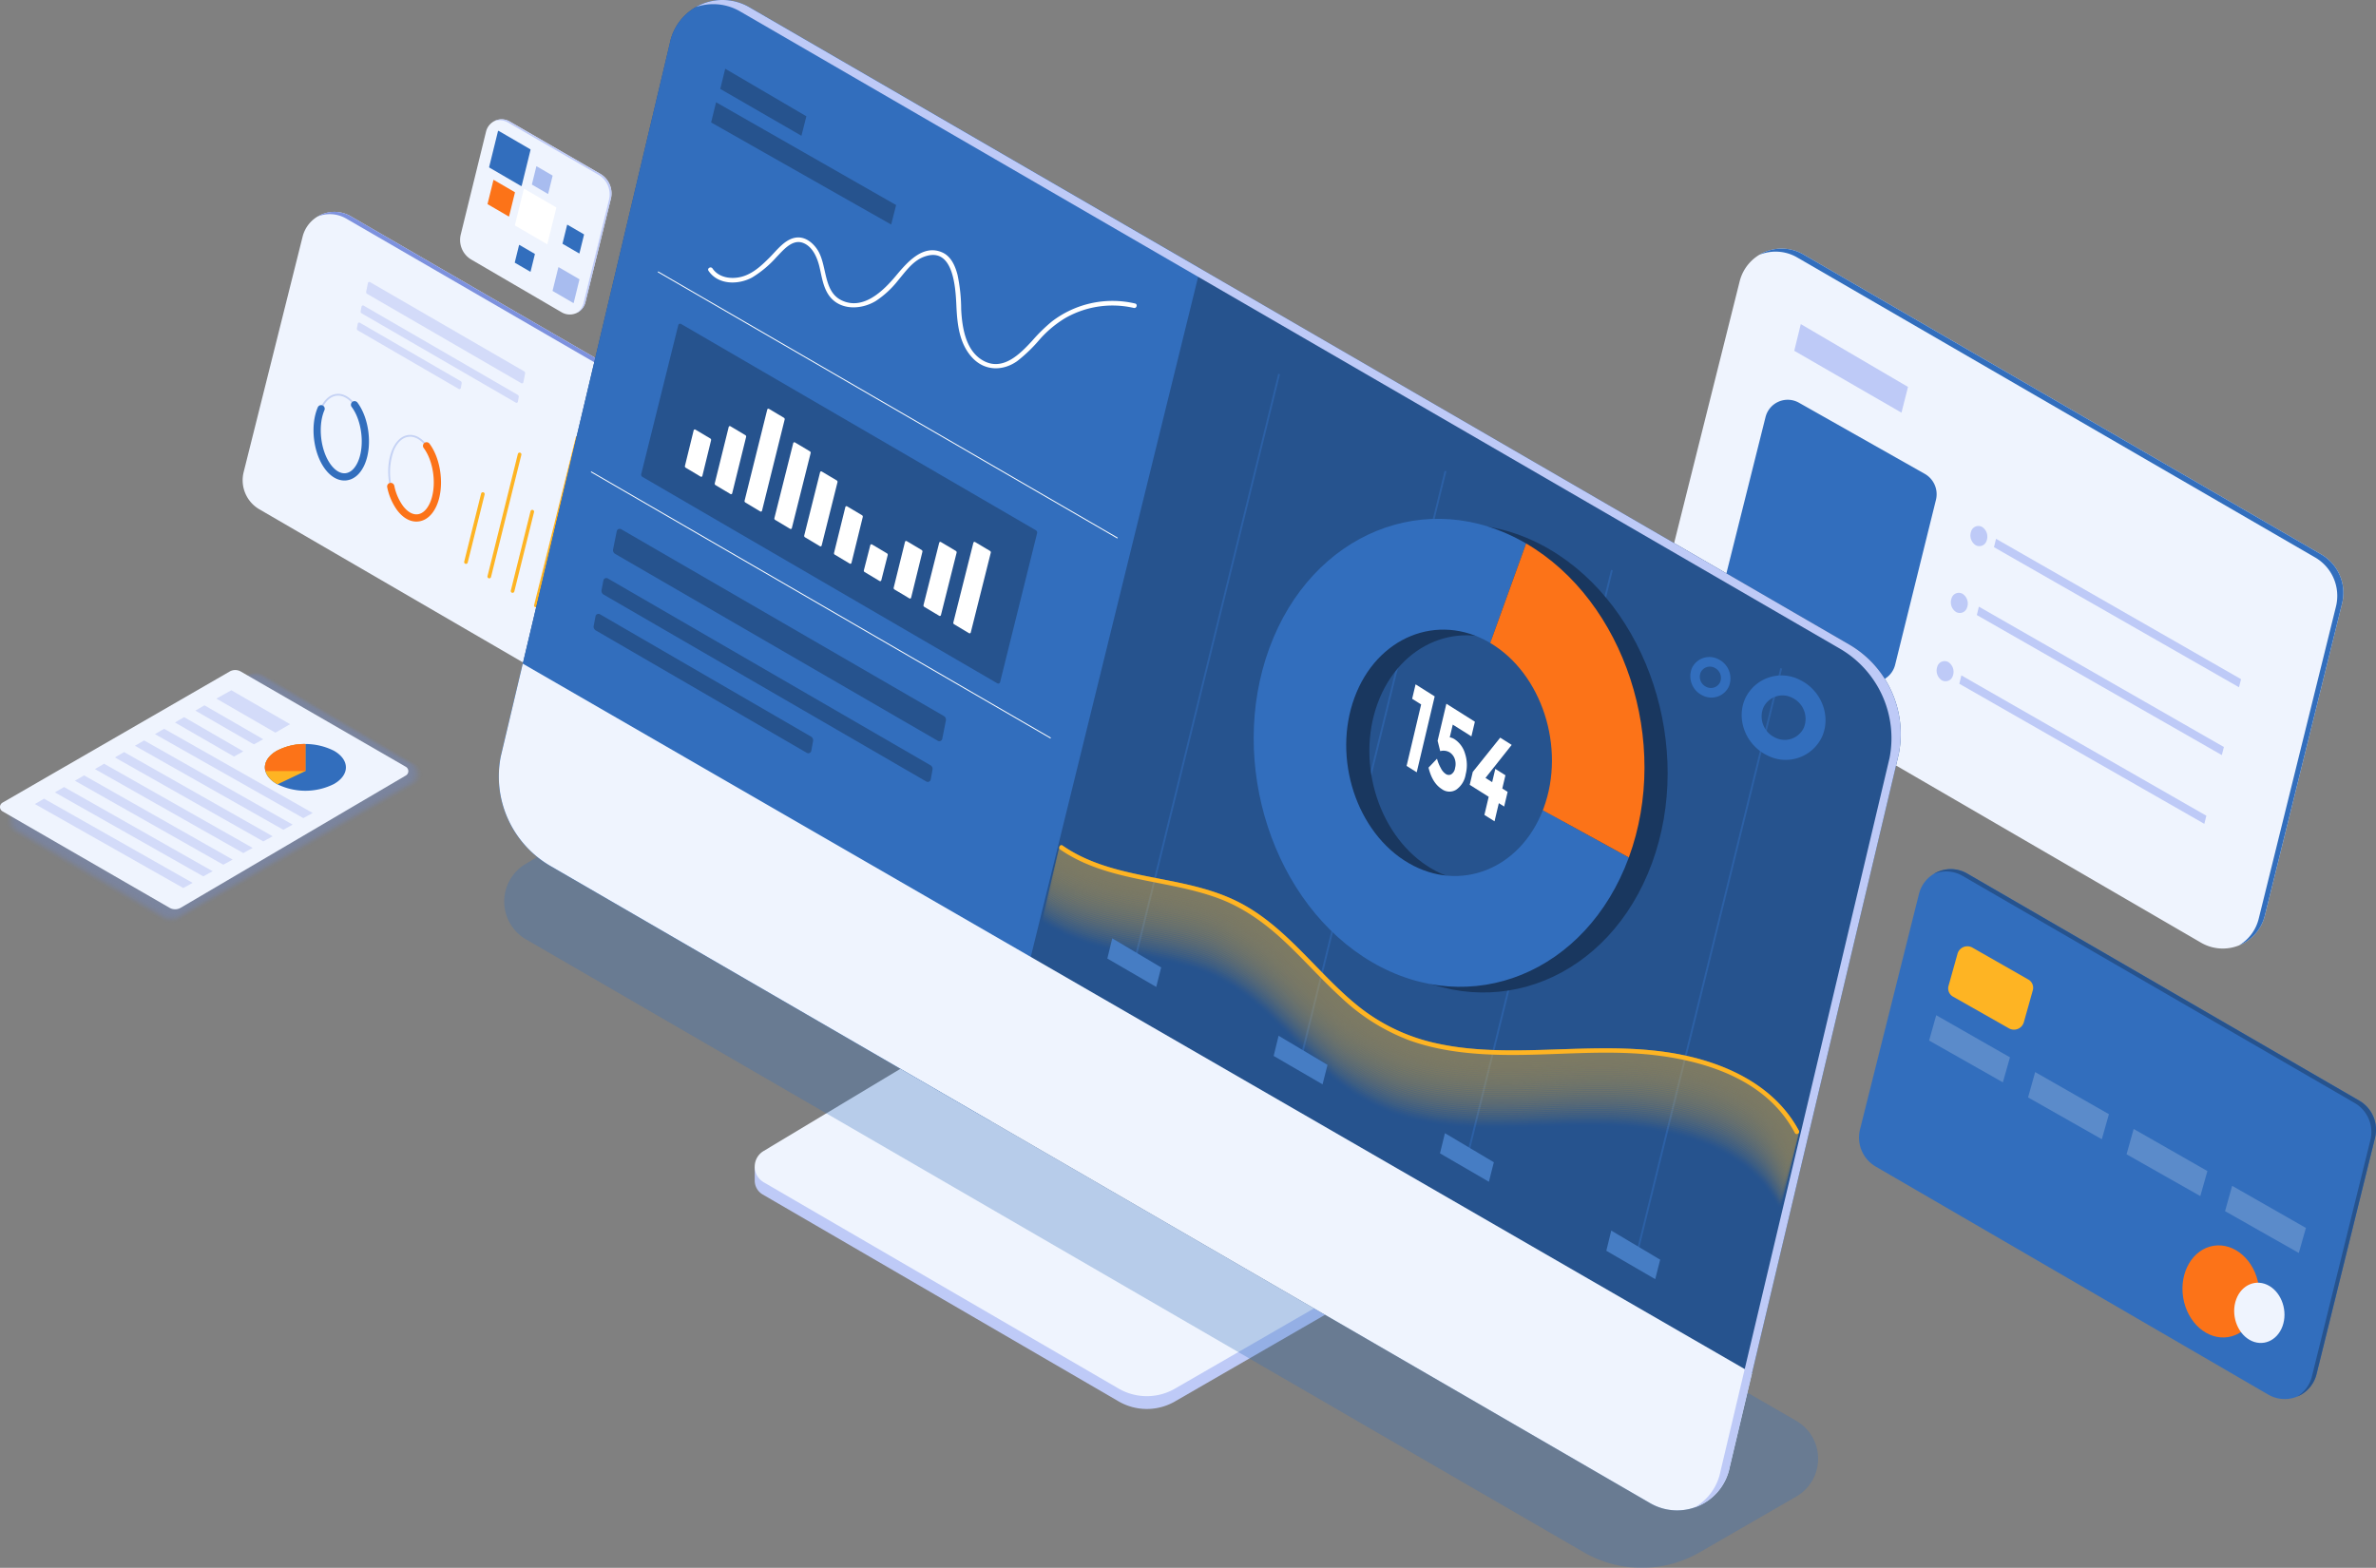<?xml version="1.0" encoding="UTF-8"?> <svg xmlns="http://www.w3.org/2000/svg" viewBox="0 0 646.979 426.954"><rect x="0" y="0" width="646.979" height="426.954" fill="#808080" stroke="none"/> <g id="Слой_2" data-name="Слой 2"> <g id="Financial_manaement" data-name="Financial manaement"> <path d="M452.504,161.306l21.201-84.68a11.789,11.789,0,0,1,17.346-7.338l141.015,81.685a12.089,12.089,0,0,1,5.676,13.365l-21.036,85.016a11.79,11.79,0,0,1-17.367,7.362l-141.18-82.02A12.089,12.089,0,0,1,452.504,161.306Z" style="fill:#eff4fe"></path> <path d="M469.552,158.31l11.198-44.727a6.227,6.227,0,0,1,9.162-3.876l34.243,19.36a6.385,6.385,0,0,1,2.998,7.059l-11.111,44.905a6.227,6.227,0,0,1-9.173,3.889l-34.33-19.537A6.386,6.386,0,0,1,469.552,158.31Z" style="fill:#326ebd"></path> <path d="M632.066,150.972,491.051,69.288a11.747,11.747,0,0,0-11.998.11,11.713,11.713,0,0,1,10.335.722l141.015,81.685a12.09,12.09,0,0,1,5.676,13.365l-21.036,85.016a11.688,11.688,0,0,1-5.356,7.26,11.72,11.72,0,0,0,7.019-8.092l21.036-85.016A12.09,12.09,0,0,0,632.066,150.972Z" style="fill:#326ebd"></path> <polygon points="490.352 88.262 488.575 95.526 517.767 112.379 519.544 105.367 490.352 88.262" style="fill:#becaf7"></polygon> <polygon points="543.515 146.729 542.957 149.011 609.67 187.156 610.229 184.952 543.515 146.729" style="fill:#becaf7"></polygon> <polygon points="538.844 165.205 538.286 167.488 604.999 205.633 605.558 203.429 538.844 165.205" style="fill:#becaf7"></polygon> <polygon points="534.076 183.922 533.517 186.205 600.231 224.35 600.789 222.146 534.076 183.922" style="fill:#becaf7"></polygon> <path d="M540.959,147.218a2.062,2.062,0,0,1-3.022,1.233,3.156,3.156,0,0,1-1.211-3.7,2.062,2.062,0,0,1,3.023-1.233A3.156,3.156,0,0,1,540.959,147.218Z" style="fill:#becaf7"></path> <path d="M535.634,165.419a2.062,2.062,0,0,1-3.023,1.233,3.156,3.156,0,0,1-1.211-3.7,2.062,2.062,0,0,1,3.022-1.233A3.156,3.156,0,0,1,535.634,165.419Z" style="fill:#becaf7"></path> <path d="M531.759,184.016a2.062,2.062,0,0,1-3.023,1.233,3.156,3.156,0,0,1-1.211-3.7,2.062,2.062,0,0,1,3.022-1.233A3.156,3.156,0,0,1,531.759,184.016Z" style="fill:#becaf7"></path> <path d="M506.48,307.554l16.05-64.105a8.925,8.925,0,0,1,13.131-5.555l106.752,61.838a9.152,9.152,0,0,1,4.297,10.118l-15.925,64.36a8.925,8.925,0,0,1-13.147,5.573L510.761,317.691A9.152,9.152,0,0,1,506.48,307.554Z" style="fill:#326ebd"></path> <path d="M642.414,299.731l-106.752-61.838a8.893,8.893,0,0,0-9.083.083,8.868,8.868,0,0,1,7.824.547l106.752,61.838a9.152,9.152,0,0,1,4.297,10.118l-15.925,64.36a8.849,8.849,0,0,1-4.054,5.496,8.872,8.872,0,0,0,5.313-6.125l15.925-64.36A9.152,9.152,0,0,0,642.414,299.731Z" style="fill:#26538e"></path> <ellipse cx="604.747" cy="351.688" rx="10.409" ry="12.589" transform="translate(-47.778 99.468) rotate(-9.047)" style="fill:#fc7318"></ellipse> <path d="M617.907,350.175c-3.465-2.019-7.514-.367-8.997,3.671s.139,8.995,3.605,11.014c3.466,2.019,7.514.367,8.997-3.671S621.373,352.194,617.907,350.175Z" style="fill:#eff4fe"></path> <polygon points="527.226 276.466 525.294 283.365 545.378 294.755 547.309 287.934 527.226 276.466" style="fill:#5b8bca"></polygon> <path d="M533.022,259.74l-2.441,8.744a2.557,2.557,0,0,0,1.202,2.912l15.241,8.644a2.793,2.793,0,0,0,4.067-1.675l2.438-8.687a2.557,2.557,0,0,0-1.194-2.912l-15.238-8.701A2.793,2.793,0,0,0,533.022,259.74Z" style="fill:#feb423"></path> <polygon points="554.17 291.953 552.239 298.852 572.322 310.242 574.254 303.421 554.17 291.953" style="fill:#5b8bca"></polygon> <polygon points="580.989 307.44 579.057 314.339 599.141 325.729 601.072 318.908 580.989 307.44" style="fill:#5b8bca"></polygon> <polygon points="607.807 322.927 605.876 329.826 625.959 341.216 627.891 334.394 607.807 322.927" style="fill:#5b8bca"></polygon> <path d="M66.348,128.561l16.05-64.105a8.925,8.925,0,0,1,13.131-5.555l106.752,61.838a9.152,9.152,0,0,1,4.297,10.118l-15.925,64.36a8.925,8.925,0,0,1-13.147,5.574L70.629,138.697A9.152,9.152,0,0,1,66.348,128.561Z" style="fill:#eff4fe"></path> <path d="M202.282,120.738,95.529,58.9a8.893,8.893,0,0,0-9.083.083,8.867,8.867,0,0,1,7.824.546l106.752,61.838a9.152,9.152,0,0,1,4.297,10.118l-15.925,64.36a8.848,8.848,0,0,1-4.054,5.496,8.872,8.872,0,0,0,5.314-6.126l15.925-64.36A9.152,9.152,0,0,0,202.282,120.738Z" style="fill:#7d91de"></path> <path d="M142.719,101.121l-41.954-24.292a.394.394,0,0,0-.579.246l-.474,2.339a.561.561,0,0,0,.263.62l41.962,24.31a.394.394,0,0,0,.58-.246l.466-2.358A.561.561,0,0,0,142.719,101.121Z" style="fill:#d3dbf9"></path> <path d="M140.979,107.524,99.025,83.232a.394.394,0,0,0-.579.246l-.232,1.232a.561.561,0,0,0,.263.62L140.438,109.641a.394.394,0,0,0,.58-.246l.225-1.25A.561.561,0,0,0,140.979,107.524Z" style="fill:#d3dbf9"></path> <path d="M125.443,103.798,98.001,87.891a.394.394,0,0,0-.579.246l-.232,1.232a.561.561,0,0,0,.263.62l27.449,15.925a.394.394,0,0,0,.58-.246l.225-1.25A.561.561,0,0,0,125.443,103.798Z" style="fill:#d3dbf9"></path> <path d="M93.771,130.114c-1.66,0-3.308-.998-4.689-2.853-3.07-4.126-3.909-11.325-1.871-16.047,1.005-2.328,2.56-3.726,4.379-3.938,1.821-.21,3.654.791,5.168,2.825h0c3.07,4.127,3.91,11.326,1.871,16.048-1.005,2.327-2.56,3.726-4.379,3.938A4.166,4.166,0,0,1,93.771,130.114Zm-1.703-22.374a3.604,3.604,0,0,0-.42.024c-1.637.191-3.052,1.485-3.984,3.644a17.335,17.335,0,0,0,1.814,15.559c1.404,1.887,3.079,2.818,4.716,2.63,1.637-.191,3.052-1.485,3.985-3.644a17.336,17.336,0,0,0-1.815-15.559C95.081,108.668,93.57,107.74,92.069,107.74Z" style="fill:#c5d2f4"></path> <path d="M93.767,130.853c-1.897,0-3.751-1.101-5.276-3.151-3.211-4.315-4.088-11.843-1.956-16.781a.984.984,0,1,1,1.808.78c-1.851,4.289-1.06,11.078,1.728,14.825,1.24,1.666,2.677,2.497,4.038,2.337,1.365-.159,2.569-1.297,3.392-3.203,1.851-4.288,1.06-11.078-1.729-14.825a.985.985,0,1,1,1.58-1.175c3.211,4.315,4.088,11.843,1.957,16.781-1.113,2.58-2.879,4.135-4.972,4.379A4.917,4.917,0,0,1,93.767,130.853Z" style="fill:#326ebd"></path> <path d="M113.385,141.301c-1.66,0-3.308-.998-4.689-2.853-3.07-4.127-3.91-11.325-1.871-16.047,1.005-2.327,2.56-3.726,4.379-3.938,1.813-.212,3.654.791,5.168,2.825h0c3.07,4.126,3.909,11.325,1.871,16.048-1.004,2.327-2.56,3.726-4.379,3.938A4.107,4.107,0,0,1,113.385,141.301Zm-1.703-22.374a3.604,3.604,0,0,0-.42.024c-1.637.191-3.053,1.485-3.985,3.644a17.335,17.335,0,0,0,1.814,15.559c1.404,1.887,3.081,2.82,4.716,2.63,1.637-.191,3.052-1.485,3.984-3.644a17.336,17.336,0,0,0-1.814-15.559C114.694,119.855,113.183,118.926,111.682,118.926Z" style="fill:#c5d2f4"></path> <path d="M113.38,142.039c-1.897,0-3.751-1.101-5.276-3.151a16.132,16.132,0,0,1-2.66-6.167.985.985,0,1,1,1.924-.419,14.161,14.161,0,0,0,2.316,5.41c1.24,1.666,2.678,2.498,4.038,2.337,1.364-.159,2.569-1.297,3.392-3.203,1.851-4.289,1.06-11.078-1.728-14.825a.985.985,0,1,1,1.58-1.175c3.211,4.315,4.088,11.843,1.956,16.781-1.113,2.58-2.879,4.135-4.971,4.379A4.946,4.946,0,0,1,113.38,142.039Z" style="fill:#fc7318"></path> <path d="M126.882,153.558a.499.499,0,0,1-.119-.014.493.493,0,0,1-.359-.597l4.601-18.526a.492.492,0,0,1,.956.237l-4.601,18.526A.493.493,0,0,1,126.882,153.558Z" style="fill:#feb423"></path> <path d="M133.228,157.5a.499.499,0,0,1-.119-.014.493.493,0,0,1-.359-.597l8.259-33.258a.492.492,0,1,1,.956.237l-8.259,33.258A.493.493,0,0,1,133.228,157.5Z" style="fill:#feb423"></path> <path d="M139.573,161.443a.492.492,0,0,1-.478-.611l5.366-21.609a.492.492,0,1,1,.956.237l-5.366,21.609A.492.492,0,0,1,139.573,161.443Z" style="fill:#feb423"></path> <path d="M145.918,165.385a.492.492,0,0,1-.478-.611l11.35-45.707a.492.492,0,0,1,.956.237l-11.35,45.707A.493.493,0,0,1,145.918,165.385Z" style="fill:#feb423"></path> <path d="M152.263,169.328a.492.492,0,0,1-.478-.611l8.516-34.296a.492.492,0,0,1,.956.237l-8.516,34.296A.493.493,0,0,1,152.263,169.328Z" style="fill:#feb423"></path> <path d="M158.608,173.27a.492.492,0,0,1-.478-.611l12.691-51.104a.492.492,0,1,1,.956.238L159.085,172.897A.492.492,0,0,1,158.608,173.27Z" style="fill:#feb423"></path> <path d="M164.953,177.213a.499.499,0,0,1-.119-.014.493.493,0,0,1-.359-.597l6.907-27.816a.492.492,0,1,1,.956.237l-6.907,27.816A.493.493,0,0,1,164.953,177.213Z" style="fill:#feb423"></path> <path d="M171.299,181.156a.499.499,0,0,1-.119-.014.493.493,0,0,1-.359-.597l9.153-36.861a.492.492,0,0,1,.956.237l-9.153,36.861A.493.493,0,0,1,171.299,181.156Z" style="fill:#feb423"></path> <path d="M132.351,35.831l-6.891,28.044a6.191,6.191,0,0,0,2.891,6.824l24.594,14.354a4.377,4.377,0,0,0,6.456-2.734l6.933-28.162a6.191,6.191,0,0,0-2.914-6.84l-24.629-14.232A4.377,4.377,0,0,0,132.351,35.831Z" style="fill:#eff4fe"></path> <path d="M163.421,47.317l-24.629-14.232a4.36,4.36,0,0,0-4.393.009,4.35,4.35,0,0,1,3.889.243l24.629,14.231a6.191,6.191,0,0,1,2.914,6.84l-6.933,28.163a4.341,4.341,0,0,1-2.049,2.736,4.351,4.351,0,0,0,2.553-2.988l6.933-28.162A6.191,6.191,0,0,0,163.421,47.317Z" style="fill:#becaf7"></path> <path d="M144.365,40.63l-8.569-4.981a.135.135,0,0,0-.199.084l-2.395,9.712a.193.193,0,0,0,.09.213l8.571,4.988a.135.135,0,0,0,.199-.085l2.392-9.718A.192.192,0,0,0,144.365,40.63Z" style="fill:#326ebd"></path> <path d="M145.6,69.121l-4.164-2.421a.066.066,0,0,0-.097.041l-1.164,4.72a.094.094,0,0,0,.044.103l4.165,2.424a.066.066,0,0,0,.097-.041l1.163-4.723A.094.094,0,0,0,145.6,69.121Z" style="fill:#326ebd"></path> <path d="M158.982,63.8l-4.455-2.59a.07.07,0,0,0-.103.044l-1.245,5.049a.1.1,0,0,0,.047.111l4.456,2.593a.07.07,0,0,0,.103-.044l1.244-5.053A.1.1,0,0,0,158.982,63.8Z" style="fill:#326ebd"></path> <path d="M151.382,56.43l-8.569-4.981a.135.135,0,0,0-.199.084l-2.395,9.712a.192.192,0,0,0,.09.213l8.571,4.988a.135.135,0,0,0,.199-.085l2.392-9.718A.192.192,0,0,0,151.382,56.43Z" style="fill:#fff"></path> <path d="M150.423,47.784l-4.284-2.491a.067.067,0,0,0-.099.042l-1.198,4.856a.096.096,0,0,0,.045.106l4.285,2.494a.068.068,0,0,0,.1-.042l1.196-4.859A.096.096,0,0,0,150.423,47.784Z" style="fill:#a8bcef"></path> <path d="M157.714,76.012l-5.557-3.23a.088.088,0,0,0-.129.055l-1.553,6.298a.125.125,0,0,0,.059.138l5.558,3.234a.088.088,0,0,0,.129-.055l1.552-6.302A.125.125,0,0,0,157.714,76.012Z" style="fill:#a8bcef"></path> <path d="M140.151,52.311l-5.667-3.295a.089.089,0,0,0-.132.056l-1.584,6.423a.127.127,0,0,0,.06.141l5.669,3.299a.089.089,0,0,0,.132-.056l1.582-6.427A.127.127,0,0,0,140.151,52.311Z" style="fill:#fc7318"></path> <g style="opacity:0.3"> <path d="M114.941,209.508l-.197-.406a1.921,1.921,0,0,0-.555-.657c-.043-.039-.094-.075-.141-.112-.029-.019-.051-.047-.081-.065l-.052-.03c-.058-.04-.105-.083-.17-.121l-41.822-24.618a5.093,5.093,0,0,0-4.591,0L2.361,220.758c-.775.448-1.07,1.07-.893,1.652l-.054.032v1.261a3.699,3.699,0,0,0,1.853,3.205l40.916,24.035a5.095,5.095,0,0,0,4.591,0l64.862-37.182A3.264,3.264,0,0,0,114.941,209.508Z" style="fill:#6e8fe4;opacity:0"></path> <path d="M114.7,209.481l-.196-.403a1.912,1.912,0,0,0-.553-.654c-.042-.039-.093-.074-.141-.112-.029-.019-.051-.047-.081-.064l-.052-.03c-.058-.04-.105-.083-.17-.12l-41.637-24.512a5.066,5.066,0,0,0-4.567,0l-64.733,37.13c-.771.445-1.064,1.064-.888,1.643l-.054.031v1.254a3.679,3.679,0,0,0,1.843,3.188l40.736,23.931a5.066,5.066,0,0,0,4.567,0l64.626-37.054A3.246,3.246,0,0,0,114.7,209.481Z" style="fill:#6e8fe4;opacity:0.024"></path> <path d="M114.458,209.453l-.195-.401a1.9,1.9,0,0,0-.549-.65c-.042-.039-.092-.074-.14-.111-.029-.019-.05-.046-.081-.064l-.051-.029c-.058-.039-.104-.082-.169-.119l-41.453-24.405a5.039,5.039,0,0,0-4.542,0L2.783,220.675c-.767.443-1.058,1.058-.883,1.635l-.053.031v1.247a3.66,3.66,0,0,0,1.833,3.171L44.236,250.588a5.041,5.041,0,0,0,4.543,0l64.389-36.928A3.229,3.229,0,0,0,114.458,209.453Z" style="fill:#6e8fe4;opacity:0.049"></path> <path d="M114.217,209.425l-.194-.399a1.893,1.893,0,0,0-.547-.647c-.042-.038-.092-.073-.139-.11-.029-.019-.05-.046-.08-.064l-.051-.029c-.057-.039-.104-.082-.168-.119l-41.269-24.299a5.012,5.012,0,0,0-4.518,0L2.994,220.634c-.763.44-1.052,1.053-.879,1.626l-.053.031v1.241a3.64,3.64,0,0,0,1.824,3.154l40.377,23.725a5.014,5.014,0,0,0,4.518,0l64.153-36.8A3.212,3.212,0,0,0,114.217,209.425Z" style="fill:#6e8fe4;opacity:0.073"></path> <path d="M113.976,209.397l-.193-.397a1.88,1.88,0,0,0-.543-.643c-.042-.038-.091-.073-.138-.11-.029-.018-.05-.046-.08-.063l-.051-.029c-.057-.039-.103-.082-.167-.118l-41.085-24.192a4.984,4.984,0,0,0-4.494,0L3.205,220.592c-.759.438-1.047,1.047-.874,1.617l-.053.031v1.234a3.62,3.62,0,0,0,1.814,3.137l40.198,23.622a4.987,4.987,0,0,0,4.494,0l63.916-36.673A3.194,3.194,0,0,0,113.976,209.397Z" style="fill:#6e8fe4;opacity:0.098"></path> <path d="M113.734,209.37l-.192-.395a1.869,1.869,0,0,0-.541-.64c-.041-.038-.091-.073-.138-.109-.028-.018-.05-.046-.079-.063l-.051-.029c-.057-.039-.103-.081-.166-.117l-40.9-24.086a4.958,4.958,0,0,0-4.469,0L3.416,220.551c-.754.436-1.041,1.041-.869,1.608l-.052.031v1.227a3.601,3.601,0,0,0,1.804,3.12l40.019,23.518a4.959,4.959,0,0,0,4.469,0l63.68-36.546A3.177,3.177,0,0,0,113.734,209.37Z" style="fill:#6e8fe4;opacity:0.122"></path> <path d="M113.493,209.342l-.191-.393a1.861,1.861,0,0,0-.537-.636c-.041-.038-.09-.072-.137-.108-.028-.018-.049-.046-.079-.063l-.05-.029c-.056-.038-.102-.08-.165-.117l-40.716-23.98a4.93,4.93,0,0,0-4.445,0L3.626,220.509c-.75.433-1.035,1.035-.865,1.6l-.052.03v1.221a3.581,3.581,0,0,0,1.794,3.103l39.839,23.416a4.933,4.933,0,0,0,4.445,0l63.443-36.419A3.16,3.16,0,0,0,113.493,209.342Z" style="fill:#6e8fe4;opacity:0.146"></path> <path d="M113.252,209.314l-.19-.391a1.849,1.849,0,0,0-.535-.633c-.041-.037-.09-.072-.136-.108-.028-.018-.049-.045-.078-.062l-.05-.029c-.056-.038-.102-.08-.164-.116L71.567,184.103a4.905,4.905,0,0,0-4.42,0L3.837,220.468c-.746.431-1.03,1.03-.86,1.591l-.052.03v1.214a3.562,3.562,0,0,0,1.784,3.086L44.369,249.701a4.904,4.904,0,0,0,4.42,0l63.206-36.292A3.142,3.142,0,0,0,113.252,209.314Z" style="fill:#6e8fe4;opacity:0.171"></path> <path d="M113.011,209.287l-.189-.389a1.847,1.847,0,0,0-.532-.629c-.041-.037-.089-.071-.135-.107-.028-.018-.049-.045-.078-.062l-.05-.029c-.056-.038-.101-.08-.163-.116l-40.348-23.767a4.877,4.877,0,0,0-4.396,0L4.048,220.427c-.742.428-1.024,1.024-.855,1.582l-.052.03v1.207a3.542,3.542,0,0,0,1.774,3.069l39.48,23.209a4.878,4.878,0,0,0,4.396,0l62.97-36.165A3.125,3.125,0,0,0,113.011,209.287Z" style="fill:#6e8fe4;opacity:0.195"></path> <path d="M112.769,209.259l-.188-.386a1.83,1.83,0,0,0-.529-.626c-.04-.037-.089-.071-.135-.107-.028-.018-.049-.045-.077-.061l-.05-.029c-.055-.038-.1-.079-.162-.115l-40.163-23.661a4.851,4.851,0,0,0-4.372,0L4.259,220.385c-.738.426-1.018,1.018-.85,1.573l-.051.03v1.2a3.522,3.522,0,0,0,1.764,3.052l39.301,23.106a4.852,4.852,0,0,0,4.372,0l62.733-36.038A3.108,3.108,0,0,0,112.769,209.259Z" style="fill:#6e8fe4;opacity:0.22"></path> <path d="M112.528,209.231l-.186-.384a1.82,1.82,0,0,0-.526-.622c-.04-.037-.089-.071-.134-.106-.028-.018-.048-.045-.077-.061l-.049-.028c-.055-.038-.1-.079-.161-.114l-39.979-23.554a4.822,4.822,0,0,0-4.347,0L4.47,220.344c-.734.424-1.013,1.013-.845,1.565l-.051.03v1.194a3.503,3.503,0,0,0,1.755,3.035l39.121,23.002a4.823,4.823,0,0,0,4.347,0l62.497-35.911A3.09,3.09,0,0,0,112.528,209.231Z" style="fill:#6e8fe4;opacity:0.244"></path> <path d="M112.287,209.203l-.186-.382a1.809,1.809,0,0,0-.523-.619c-.04-.037-.088-.07-.133-.105-.027-.018-.048-.044-.076-.061l-.049-.028c-.055-.037-.099-.078-.16-.114l-39.795-23.448a4.796,4.796,0,0,0-4.323,0L4.681,220.302c-.73.421-1.007,1.007-.841,1.556l-.051.03v1.187a3.483,3.483,0,0,0,1.745,3.018l38.942,22.899a4.796,4.796,0,0,0,4.323,0l62.26-35.784A3.073,3.073,0,0,0,112.287,209.203Z" style="fill:#6e8fe4;opacity:0.268"></path> <path d="M112.045,209.176l-.184-.38a1.802,1.802,0,0,0-.52-.615c-.04-.036-.088-.07-.132-.105-.027-.018-.048-.044-.076-.06l-.049-.028c-.055-.037-.099-.078-.16-.113l-39.611-23.341a4.769,4.769,0,0,0-4.298,0L4.891,220.261c-.726.419-1.001,1.002-.836,1.547l-.051.029v1.181a3.463,3.463,0,0,0,1.735,3.001l38.762,22.796a4.769,4.769,0,0,0,4.298,0l62.023-35.657A3.056,3.056,0,0,0,112.045,209.176Z" style="fill:#6e8fe4;opacity:0.293"></path> <path d="M111.804,209.148l-.184-.378a1.789,1.789,0,0,0-.517-.612c-.04-.036-.087-.07-.132-.104-.027-.018-.048-.044-.076-.06l-.049-.028c-.054-.037-.098-.077-.159-.112l-39.426-23.235a4.742,4.742,0,0,0-4.274,0L5.102,220.219c-.722.417-.996.996-.831,1.538l-.05.03v1.174a3.444,3.444,0,0,0,1.725,2.984l38.583,22.692a4.742,4.742,0,0,0,4.274,0l61.787-35.53A3.039,3.039,0,0,0,111.804,209.148Z" style="fill:#6e8fe4;opacity:0.317"></path> <path d="M111.563,209.12l-.182-.376a1.784,1.784,0,0,0-.514-.608c-.039-.036-.087-.069-.131-.104-.027-.018-.047-.044-.075-.06l-.048-.028c-.054-.037-.098-.077-.158-.112l-39.242-23.129a4.715,4.715,0,0,0-4.25,0L5.313,220.178c-.718.414-.99.99-.827,1.529l-.05.029v1.167a3.424,3.424,0,0,0,1.716,2.967l38.404,22.589a4.717,4.717,0,0,0,4.25,0l61.55-35.403A3.021,3.021,0,0,0,111.563,209.12Z" style="fill:#6e8fe4;opacity:0.341"></path> <path d="M111.321,209.093l-.181-.373a1.769,1.769,0,0,0-.511-.605c-.039-.036-.086-.069-.13-.103-.027-.017-.047-.043-.075-.059l-.048-.028c-.054-.036-.097-.076-.157-.111L71.161,184.791a4.688,4.688,0,0,0-4.225,0L5.524,220.136c-.713.412-.985.984-.822,1.52l-.05.029v1.16a3.404,3.404,0,0,0,1.706,2.95L44.582,248.282a4.689,4.689,0,0,0,4.226,0l61.313-35.276A3.003,3.003,0,0,0,111.321,209.093Z" style="fill:#6e8fe4;opacity:0.366"></path> <path d="M111.08,209.065l-.18-.371a1.757,1.757,0,0,0-.508-.601c-.039-.036-.086-.069-.129-.103-.027-.017-.047-.043-.074-.059l-.048-.027c-.053-.036-.097-.076-.156-.11l-38.874-22.916a4.661,4.661,0,0,0-4.201,0L5.735,220.095c-.709.409-.979.979-.817,1.512l-.05.029v1.154a3.384,3.384,0,0,0,1.696,2.933l38.045,22.383a4.661,4.661,0,0,0,4.201,0l61.077-35.148A2.987,2.987,0,0,0,111.08,209.065Z" style="fill:#6e8fe4;opacity:0.39"></path> <path d="M110.839,209.037l-.179-.369a1.752,1.752,0,0,0-.505-.598c-.039-.035-.085-.068-.129-.102-.027-.017-.046-.043-.074-.059l-.048-.027c-.053-.036-.096-.076-.155-.11L71.06,184.963a4.634,4.634,0,0,0-4.176,0L5.946,220.053c-.705.407-.973.973-.812,1.503l-.049.029v1.147a3.365,3.365,0,0,0,1.686,2.916l37.865,22.279a4.634,4.634,0,0,0,4.177,0l60.84-35.021A2.969,2.969,0,0,0,110.839,209.037Z" style="fill:#6e8fe4;opacity:0.415"></path> <path d="M110.597,209.009l-.178-.367a1.738,1.738,0,0,0-.502-.594c-.038-.035-.085-.068-.128-.101-.026-.017-.046-.043-.073-.059l-.047-.027c-.053-.036-.095-.075-.154-.109l-38.505-22.703a4.607,4.607,0,0,0-4.152,0L6.156,220.012c-.701.405-.968.967-.808,1.494l-.049.029v1.14a3.345,3.345,0,0,0,1.676,2.898l37.686,22.176a4.608,4.608,0,0,0,4.152,0l60.604-34.894A2.951,2.951,0,0,0,110.597,209.009Z" style="fill:#6e8fe4;opacity:0.439"></path> <path d="M110.356,208.982l-.177-.365a1.731,1.731,0,0,0-.499-.591c-.038-.035-.084-.067-.127-.101-.026-.017-.046-.042-.073-.058l-.047-.027c-.052-.036-.095-.075-.153-.108L70.958,185.135a4.58,4.58,0,0,0-4.128,0L6.367,219.971c-.697.402-.962.962-.803,1.486l-.049.028v1.133a3.326,3.326,0,0,0,1.666,2.882l37.507,22.073a4.58,4.58,0,0,0,4.128,0l60.367-34.767A2.934,2.934,0,0,0,110.356,208.982Z" style="fill:#6e8fe4;opacity:0.463"></path> <path d="M110.115,208.954l-.176-.363a1.718,1.718,0,0,0-.496-.587c-.038-.035-.084-.067-.126-.1-.026-.017-.046-.042-.073-.058l-.046-.027c-.052-.035-.094-.074-.152-.108l-38.137-22.49a4.552,4.552,0,0,0-4.103,0L6.578,219.929c-.693.4-.956.956-.798,1.477l-.048.028v1.127a3.306,3.306,0,0,0,1.656,2.865l37.327,21.969a4.553,4.553,0,0,0,4.104,0l60.131-34.64A2.917,2.917,0,0,0,110.115,208.954Z" style="fill:#6e8fe4;opacity:0.488"></path> <path d="M109.874,208.926l-.175-.36a1.709,1.709,0,0,0-.493-.584c-.038-.035-.083-.066-.126-.1-.026-.017-.045-.042-.072-.057l-.046-.026c-.052-.035-.094-.074-.151-.107l-37.953-22.384a4.525,4.525,0,0,0-4.079,0L6.789,219.888c-.689.398-.95.95-.793,1.468l-.048.028v1.12a3.287,3.287,0,0,0,1.647,2.848l37.148,21.866a4.526,4.526,0,0,0,4.079,0l59.894-34.513A2.9,2.9,0,0,0,109.874,208.926Z" style="fill:#6e8fe4;opacity:0.512"></path> <path d="M109.632,208.898l-.174-.358a1.699,1.699,0,0,0-.491-.58c-.037-.034-.083-.066-.125-.099-.026-.017-.045-.042-.072-.057l-.046-.026c-.051-.035-.093-.073-.15-.106l-37.768-22.278a4.498,4.498,0,0,0-4.055,0l-59.752,34.453c-.685.395-.945.945-.789,1.459l-.048.028v1.113a3.267,3.267,0,0,0,1.636,2.831l36.968,21.763a4.499,4.499,0,0,0,4.055,0l59.658-34.386A2.883,2.883,0,0,0,109.632,208.898Z" style="fill:#6e8fe4;opacity:0.537"></path> <path d="M109.391,208.871l-.173-.356a1.687,1.687,0,0,0-.487-.577c-.037-.034-.082-.066-.124-.099-.026-.017-.045-.041-.071-.057l-.046-.026c-.051-.035-.092-.073-.15-.106l-37.584-22.172a4.471,4.471,0,0,0-4.03,0L7.21,219.805c-.68.393-.939.939-.784,1.45l-.047.028v1.107a3.247,3.247,0,0,0,1.627,2.814l36.789,21.66a4.473,4.473,0,0,0,4.03,0l59.421-34.259A2.865,2.865,0,0,0,109.391,208.871Z" style="fill:#6e8fe4;opacity:0.561"></path> <path d="M109.15,208.843l-.172-.354a1.678,1.678,0,0,0-.485-.573c-.037-.034-.082-.065-.123-.098-.025-.017-.044-.041-.071-.056l-.045-.026c-.051-.035-.092-.073-.148-.105l-37.4-22.065a4.444,4.444,0,0,0-4.006,0L7.421,219.763c-.676.39-.933.933-.779,1.441l-.047.028v1.1a3.227,3.227,0,0,0,1.617,2.796l36.609,21.556a4.445,4.445,0,0,0,4.006,0l59.184-34.132A2.848,2.848,0,0,0,109.15,208.843Z" style="fill:#6e8fe4;opacity:0.585"></path> <path d="M108.908,208.815l-.171-.352a1.666,1.666,0,0,0-.482-.57c-.037-.034-.081-.065-.122-.097-.025-.017-.044-.041-.071-.056l-.045-.026c-.051-.035-.091-.072-.148-.105l-37.216-21.959a4.418,4.418,0,0,0-3.982,0L7.632,219.722c-.672.388-.928.928-.774,1.433l-.047.028v1.093a3.208,3.208,0,0,0,1.607,2.78l36.43,21.453a4.419,4.419,0,0,0,3.982,0l58.948-34.005A2.83,2.83,0,0,0,108.908,208.815Z" style="fill:#6e8fe4;opacity:0.61"></path> <path d="M108.667,208.788l-.17-.35a1.659,1.659,0,0,0-.479-.566c-.036-.034-.081-.065-.122-.097-.025-.016-.044-.041-.07-.056l-.045-.026c-.05-.034-.091-.072-.147-.104l-37.032-21.852a4.39,4.39,0,0,0-3.957,0L7.843,219.68c-.668.386-.922.922-.77,1.424l-.046.027v1.087A3.188,3.188,0,0,0,8.624,224.981l36.251,21.35a4.391,4.391,0,0,0,3.957,0l58.711-33.878A2.813,2.813,0,0,0,108.667,208.788Z" style="fill:#6e8fe4;opacity:0.634"></path> <path d="M108.426,208.76l-.169-.347a1.647,1.647,0,0,0-.476-.563c-.036-.033-.08-.064-.121-.096-.025-.016-.044-.04-.07-.055l-.044-.025c-.05-.034-.09-.071-.146-.103l-36.847-21.746a4.365,4.365,0,0,0-3.933,0l-58.566,33.816c-.664.383-.916.916-.765,1.415l-.046.027v1.08a3.169,3.169,0,0,0,1.587,2.745l36.071,21.247a4.364,4.364,0,0,0,3.933,0l58.474-33.751A2.796,2.796,0,0,0,108.426,208.76Z" style="fill:#6e8fe4;opacity:0.659"></path> <path d="M108.184,208.732l-.168-.345a1.637,1.637,0,0,0-.473-.559c-.036-.033-.08-.064-.12-.096-.025-.016-.043-.04-.069-.055l-.044-.025c-.05-.034-.09-.071-.145-.103l-36.663-21.64a4.335,4.335,0,0,0-3.908,0L8.265,219.598c-.66.381-.91.91-.76,1.406l-.046.027v1.073a3.148,3.148,0,0,0,1.578,2.728l35.892,21.143a4.337,4.337,0,0,0,3.909,0l58.238-33.624A2.778,2.778,0,0,0,108.184,208.732Z" style="fill:#6e8fe4;opacity:0.683"></path> <path d="M107.943,208.704l-.167-.343a1.628,1.628,0,0,0-.47-.556c-.036-.033-.079-.063-.12-.095-.025-.016-.043-.04-.069-.055l-.044-.025c-.049-.034-.089-.07-.144-.102l-36.479-21.533a4.309,4.309,0,0,0-3.884,0L8.476,219.556c-.656.379-.905.905-.755,1.398l-.046.027v1.067a3.129,3.129,0,0,0,1.568,2.712l35.712,21.04a4.31,4.31,0,0,0,3.884,0l58.001-33.497A2.761,2.761,0,0,0,107.943,208.704Z" style="fill:#6e8fe4;opacity:0.707"></path> <path d="M107.702,208.677l-.166-.341a1.617,1.617,0,0,0-.467-.552c-.036-.033-.079-.063-.119-.094-.025-.016-.043-.04-.068-.054l-.044-.025c-.049-.034-.089-.07-.143-.102l-36.294-21.427a4.283,4.283,0,0,0-3.86,0L8.686,219.515c-.652.376-.899.899-.751,1.389l-.045.027v1.06a3.109,3.109,0,0,0,1.558,2.694l35.533,20.937a4.282,4.282,0,0,0,3.86,0l57.765-33.37A2.743,2.743,0,0,0,107.702,208.677Z" style="fill:#6e8fe4;opacity:0.732"></path> <path d="M107.46,208.649l-.165-.339a1.607,1.607,0,0,0-.464-.549c-.035-.033-.078-.063-.118-.094-.024-.016-.043-.039-.068-.054l-.043-.025c-.049-.033-.088-.07-.142-.101l-36.11-21.32a4.254,4.254,0,0,0-3.835,0L8.897,219.473c-.648.374-.894.893-.746,1.38l-.045.026v1.053a3.089,3.089,0,0,0,1.548,2.677l35.353,20.834a4.256,4.256,0,0,0,3.836,0l57.528-33.242A2.726,2.726,0,0,0,107.46,208.649Z" style="fill:#6e8fe4;opacity:0.756"></path> <path d="M107.219,208.621l-.164-.337a1.597,1.597,0,0,0-.461-.545c-.035-.032-.078-.062-.117-.093-.024-.016-.042-.039-.068-.053l-.043-.025c-.048-.033-.088-.069-.141-.1l-35.926-21.214a4.228,4.228,0,0,0-3.811,0L9.108,219.432c-.643.371-.888.888-.741,1.371l-.045.026v1.046a3.07,3.07,0,0,0,1.538,2.661l35.174,20.73a4.229,4.229,0,0,0,3.811,0l57.291-33.115A2.709,2.709,0,0,0,107.219,208.621Z" style="fill:#6e8fe4;opacity:0.78"></path> <path d="M106.978,208.594l-.162-.335a1.591,1.591,0,0,0-.458-.542c-.035-.032-.077-.062-.117-.092-.024-.016-.042-.039-.067-.053l-.043-.025c-.048-.033-.087-.069-.141-.1l-35.742-21.108a4.2,4.2,0,0,0-3.787,0L9.319,219.39c-.639.369-.882.882-.737,1.363l-.044.026v1.04a3.051,3.051,0,0,0,1.528,2.643l34.995,20.627a4.201,4.201,0,0,0,3.787,0l57.055-32.988A2.691,2.691,0,0,0,106.978,208.594Z" style="fill:#6e8fe4;opacity:0.805"></path> <path d="M106.737,208.566l-.162-.332a1.575,1.575,0,0,0-.455-.539c-.035-.032-.077-.061-.116-.092-.024-.016-.042-.039-.067-.053l-.043-.025c-.048-.033-.086-.068-.14-.099l-35.557-21.002a4.175,4.175,0,0,0-3.762,0L9.53,219.349c-.635.367-.877.876-.732,1.354l-.044.026v1.033a3.031,3.031,0,0,0,1.518,2.626l34.815,20.524a4.174,4.174,0,0,0,3.762,0l56.818-32.861A2.674,2.674,0,0,0,106.737,208.566Z" style="fill:#6e8fe4;opacity:0.829"></path> <path d="M106.495,208.538l-.16-.33a1.565,1.565,0,0,0-.452-.535c-.035-.032-.076-.061-.115-.091-.024-.015-.042-.038-.066-.053l-.042-.024c-.047-.032-.086-.068-.139-.098l-35.373-20.895a4.147,4.147,0,0,0-3.738,0l-56.669,32.796c-.631.364-.871.871-.727,1.345l-.044.026v1.026a3.011,3.011,0,0,0,1.509,2.609l34.636,20.42a4.148,4.148,0,0,0,3.738,0l56.582-32.734A2.657,2.657,0,0,0,106.495,208.538Z" style="fill:#6e8fe4;opacity:0.854"></path> <path d="M106.254,208.51l-.16-.328a1.554,1.554,0,0,0-.449-.531c-.034-.032-.076-.06-.114-.091-.024-.015-.041-.038-.066-.052l-.042-.024c-.047-.032-.085-.067-.138-.098l-35.189-20.789a4.119,4.119,0,0,0-3.713,0L9.951,219.266c-.627.362-.865.865-.722,1.337l-.044.025v1.02a2.992,2.992,0,0,0,1.499,2.592l34.456,20.317a4.12,4.12,0,0,0,3.713,0l56.345-32.607A2.64,2.64,0,0,0,106.254,208.51Z" style="fill:#6e8fe4;opacity:0.878"></path> <path d="M106.013,208.482l-.158-.326a1.543,1.543,0,0,0-.446-.528c-.034-.032-.075-.06-.114-.09-.023-.015-.041-.038-.065-.052l-.042-.024c-.047-.032-.085-.067-.137-.097l-35.005-20.682a4.093,4.093,0,0,0-3.689,0l-56.194,32.541c-.623.359-.86.859-.718,1.327l-.043.025v1.013a2.972,2.972,0,0,0,1.489,2.575l34.277,20.214a4.094,4.094,0,0,0,3.689,0l56.109-32.48A2.622,2.622,0,0,0,106.013,208.482Z" style="fill:#6e8fe4;opacity:0.902"></path> <path d="M105.771,208.455l-.157-.324a1.537,1.537,0,0,0-.443-.524c-.034-.031-.075-.06-.113-.089-.023-.015-.041-.038-.065-.052l-.042-.024c-.047-.032-.084-.066-.136-.096l-34.821-20.576a4.064,4.064,0,0,0-3.664,0L10.373,219.183c-.619.357-.854.854-.713,1.319l-.043.025v1.006a2.953,2.953,0,0,0,1.479,2.558l34.097,20.11a4.066,4.066,0,0,0,3.665,0l55.872-32.353A2.605,2.605,0,0,0,105.771,208.455Z" style="fill:#6e8fe4;opacity:0.927"></path> <path d="M105.53,208.427l-.156-.322a1.525,1.525,0,0,0-.44-.521c-.034-.031-.074-.059-.112-.089-.023-.015-.041-.037-.065-.051l-.041-.024c-.046-.031-.084-.066-.135-.096l-34.636-20.47a4.038,4.038,0,0,0-3.64,0l-55.72,32.286c-.615.355-.848.848-.708,1.31l-.043.025v1a2.933,2.933,0,0,0,1.469,2.541l33.918,20.007a4.039,4.039,0,0,0,3.64,0l55.635-32.226A2.588,2.588,0,0,0,105.53,208.427Z" style="fill:#6e8fe4;opacity:0.951"></path> <path d="M105.289,208.399l-.155-.319a1.516,1.516,0,0,0-.438-.518c-.033-.031-.074-.059-.111-.088-.023-.015-.04-.037-.064-.051l-.041-.023c-.046-.031-.083-.066-.134-.095l-34.452-20.363a4.012,4.012,0,0,0-3.616,0l-55.483,32.159c-.61.352-.843.842-.703,1.301l-.043.025v.993a2.913,2.913,0,0,0,1.459,2.524l33.739,19.904a4.013,4.013,0,0,0,3.616,0l55.399-32.099A2.571,2.571,0,0,0,105.289,208.399Z" style="fill:#6e8fe4;opacity:0.976"></path> <path d="M105.047,208.372l-.154-.317a1.506,1.506,0,0,0-.434-.514c-.033-.03-.073-.059-.111-.088-.023-.015-.04-.037-.064-.051l-.041-.023c-.045-.031-.082-.065-.133-.094l-34.268-20.257a3.984,3.984,0,0,0-3.591,0l-55.246,32.031c-.607.35-.837.837-.699,1.292l-.042.025v.986a2.894,2.894,0,0,0,1.45,2.507l33.559,19.801a3.986,3.986,0,0,0,3.591,0l55.162-31.972A2.553,2.553,0,0,0,105.047,208.372Z" style="fill:#6e8fe4"></path> </g> <path d="M.685,218.582l61.848-35.708a3.034,3.034,0,0,1,3.034,0l44.938,25.945a1.369,1.369,0,0,1,.009,2.366l-61.295,36.015a3.034,3.034,0,0,1-3.054.012L.685,220.953A1.369,1.369,0,0,1,.685,218.582Z" style="fill:#eff4fe"></path> <path d="M75.355,204.471a17.319,17.319,0,0,1,15.614,0c4.294,2.479,4.294,6.535,0,9.014a17.321,17.321,0,0,1-15.614,0C71.062,211.006,71.062,206.95,75.355,204.471Z" style="fill:#326ebd"></path> <path d="M83.162,202.612a15.978,15.978,0,0,0-7.807,1.859c-4.293,2.479-4.293,6.535,0,9.014.067.038.135.074.203.111l7.604-3.619Z" style="fill:#feb423"></path> <path d="M72.282,209.977H83.162v-7.365a15.978,15.978,0,0,0-7.807,1.859C72.769,205.964,71.752,208.029,72.282,209.977Z" style="fill:#fc7318"></path> <polygon points="58.917 190.245 62.992 187.975 78.988 197.21 74.984 199.522 58.917 190.245" style="fill:#d3dbf9"></polygon> <polygon points="53.203 193.518 55.681 192.079 71.677 201.314 69.13 202.714 53.203 193.518" style="fill:#d3dbf9"></polygon> <polygon points="47.638 196.748 50.14 195.293 66.251 204.624 63.704 206.025 47.638 196.748" style="fill:#d3dbf9"></polygon> <polygon points="42.189 199.921 44.692 198.466 85.144 221.394 82.597 222.794 42.189 199.921" style="fill:#d3dbf9"></polygon> <polygon points="36.741 203.094 39.243 201.638 79.695 224.566 77.149 225.967 36.741 203.094" style="fill:#d3dbf9"></polygon> <polygon points="31.292 206.266 33.794 204.811 74.247 227.739 71.7 229.139 31.292 206.266" style="fill:#d3dbf9"></polygon> <polygon points="25.843 209.439 28.346 207.984 68.798 230.912 66.251 232.312 25.843 209.439" style="fill:#d3dbf9"></polygon> <polygon points="20.395 212.611 22.897 211.157 63.349 234.084 60.803 235.484 20.395 212.611" style="fill:#d3dbf9"></polygon> <polygon points="14.946 215.784 17.448 214.329 57.901 237.257 55.354 238.657 14.946 215.784" style="fill:#d3dbf9"></polygon> <polygon points="9.497 218.957 12 217.502 52.452 240.43 49.905 241.83 9.497 218.957" style="fill:#d3dbf9"></polygon> <path d="M304.582,381.623l-96.894-56.329a4.376,4.376,0,0,1-2.177-3.784l.001-3.74,49.68-29.236,113.012,58.361v6.886l-48.264,27.866A15.318,15.318,0,0,1,304.582,381.623Z" style="fill:#becaf7"></path> <path d="M304.567,378.127l-96.599-56.157a4.942,4.942,0,0,1-.062-8.509l47.285-28.415,113.012,65.248-48.249,27.856A15.348,15.348,0,0,1,304.567,378.127Z" style="fill:#eff4fe"></path> <path d="M143.238,255.817l287.987,166.882a31.569,31.569,0,0,0,31.612.025l26.28-15.172a11.908,11.908,0,0,0,0-20.625L198.717,219.264a28.935,28.935,0,0,0-29.372.257l-26.27,15.787A11.908,11.908,0,0,0,143.238,255.817Z" style="fill:#326ebd;opacity:0.3"></path> <path d="M182.378,11.851l-46.032,194.238a28.184,28.184,0,0,0,13.532,29.73L449.336,409.348a14.613,14.613,0,0,0,21.679-9.867l46.033-194.238a28.184,28.184,0,0,0-13.532-29.73L204.057,1.983A14.613,14.613,0,0,0,182.378,11.851Z" style="fill:#26538e"></path> <path d="M326.808,73.115,204.057,1.983a14.613,14.613,0,0,0-21.679,9.867l-46.032,194.238a28.184,28.184,0,0,0,13.532,29.73l119.809,69.427Z" style="fill:#326ebd"></path> <path d="M142.354,180.733l-6.009,25.355a28.184,28.184,0,0,0,13.532,29.73L449.336,409.348a14.613,14.613,0,0,0,21.679-9.867l6.045-25.506Z" style="fill:#eff4fe"></path> <path d="M503.515,175.513,204.057,1.983a14.543,14.543,0,0,0-14.563-.057,14.49,14.49,0,0,1,12.045,1.19l299.459,173.53a28.184,28.184,0,0,1,13.532,29.73L468.496,400.614a14.492,14.492,0,0,1-7.115,9.925,14.545,14.545,0,0,0,9.634-11.058l46.033-194.238A28.184,28.184,0,0,0,503.515,175.513Z" style="fill:#becaf7"></path> <path d="M256.997,194.985l-87.839-50.86a.824.824,0,0,0-1.213.515l-.992,4.898a1.174,1.174,0,0,0,.551,1.299l87.855,50.898a.824.824,0,0,0,1.213-.515l.976-4.936A1.174,1.174,0,0,0,256.997,194.985Z" style="fill:#26538e"></path> <path d="M253.355,208.391l-87.839-50.86a.824.824,0,0,0-1.213.515l-.486,2.58a1.174,1.174,0,0,0,.551,1.299l87.855,50.898a.824.824,0,0,0,1.213-.515l.471-2.618A1.174,1.174,0,0,0,253.355,208.391Z" style="fill:#26538e"></path> <path d="M220.828,200.589l-57.454-33.305a.824.824,0,0,0-1.213.515l-.486,2.58a1.174,1.174,0,0,0,.551,1.299l57.47,33.343a.824.824,0,0,0,1.213-.515l.471-2.618A1.174,1.174,0,0,0,220.828,200.589Z" style="fill:#26538e"></path> <path d="M282.051,144.396l-96.598-56.173a.518.518,0,0,0-.762.324l-10.079,40.523a.738.738,0,0,0,.346.816l96.608,56.197a.518.518,0,0,0,.762-.324l10.069-40.547A.738.738,0,0,0,282.051,144.396Z" style="fill:#26538e"></path> <path d="M193.411,119.408l-4.06-2.417a.317.317,0,0,0-.467.198l-2.376,9.684a.452.452,0,0,0,.212.499l4.066,2.432a.317.317,0,0,0,.467-.198l2.37-9.699A.452.452,0,0,0,193.411,119.408Z" style="fill:#fff"></path> <path d="M202.951,118.497l-4.06-2.417a.317.317,0,0,0-.467.198L194.629,131.61a.452.452,0,0,0,.212.499l4.066,2.432a.317.317,0,0,0,.467-.198l3.789-15.347A.452.452,0,0,0,202.951,118.497Z" style="fill:#fff"></path> <path d="M213.446,113.76l-4.06-2.417a.317.317,0,0,0-.467.198l-6.17,24.806a.451.451,0,0,0,.212.499l4.066,2.432a.317.317,0,0,0,.467-.198l6.164-24.821A.452.452,0,0,0,213.446,113.76Z" style="fill:#fff"></path> <path d="M220.52,122.898l-4.06-2.417a.317.317,0,0,0-.467.198l-5.123,20.405a.452.452,0,0,0,.212.5l4.066,2.432a.317.317,0,0,0,.467-.198l5.117-20.419A.452.452,0,0,0,220.52,122.898Z" style="fill:#fff"></path> <path d="M227.833,130.827l-4.06-2.417a.317.317,0,0,0-.467.198l-4.316,17.212a.452.452,0,0,0,.212.5l4.066,2.432a.317.317,0,0,0,.467-.198l4.31-17.227A.452.452,0,0,0,227.833,130.827Z" style="fill:#fff"></path> <path d="M234.716,140.301l-4.06-2.417a.317.317,0,0,0-.467.198l-3.078,12.475a.452.452,0,0,0,.212.5l4.066,2.432a.317.317,0,0,0,.467-.198l3.072-12.49A.451.451,0,0,0,234.716,140.301Z" style="fill:#fff"></path> <path d="M241.507,150.684l-4.06-2.417a.317.317,0,0,0-.467.198l-1.749,6.829a.451.451,0,0,0,.212.499l4.066,2.432a.317.317,0,0,0,.467-.198l1.743-6.844A.452.452,0,0,0,241.507,150.684Z" style="fill:#fff"></path> <path d="M250.957,149.775l-4.06-2.417a.317.317,0,0,0-.467.198l-3.078,12.475a.452.452,0,0,0,.212.499l4.066,2.432a.317.317,0,0,0,.467-.198l3.072-12.49A.452.452,0,0,0,250.957,149.775Z" style="fill:#fff"></path> <path d="M260.268,150.025l-4.06-2.417a.317.317,0,0,0-.467.198l-4.269,16.962a.452.452,0,0,0,.212.499l4.066,2.432a.317.317,0,0,0,.467-.198l4.263-16.977A.452.452,0,0,0,260.268,150.025Z" style="fill:#fff"></path> <path d="M269.574,150.025l-4.06-2.417a.317.317,0,0,0-.467.198l-5.454,21.699a.452.452,0,0,0,.212.5l4.066,2.432a.317.317,0,0,0,.467-.198l5.448-21.714A.452.452,0,0,0,269.574,150.025Z" style="fill:#fff"></path> <path d="M192.925,73.746c2.618,3.86,8.043,3.869,11.832,1.844a28.76,28.76,0,0,0,6.65-5.547c1.839-1.87,4.303-5.032,7.289-3.884,2.614,1.005,3.871,4.08,4.462,6.59.585,2.484.935,5.155,2.331,7.353,2.848,4.482,8.862,4.375,13.004,1.855a25.77,25.77,0,0,0,6.082-5.636c1.964-2.33,3.914-5.164,6.856-6.326,8.056-3.182,8.746,7.931,8.982,13.086.235,5.132.738,10.593,4.5,14.492,3.371,3.494,8.237,3.485,12.075.76a40.364,40.364,0,0,0,6.037-5.808,29.837,29.837,0,0,1,7.029-5.897,25.904,25.904,0,0,1,18.677-2.769c.788.185,1.125-1.029.335-1.214a27.105,27.105,0,0,0-22.68,4.933,45.436,45.436,0,0,0-5.363,5.266c-3.201,3.465-7.705,8.075-12.861,5.59-5.179-2.496-6.181-9.132-6.436-14.212a45.896,45.896,0,0,0-.995-9.385c-.625-2.385-1.723-4.99-4.107-6.073-5.303-2.409-9.694,2.783-12.675,6.352-3.444,4.122-8.95,9.523-14.839,6.643-5.103-2.496-3.764-9.801-6.657-13.951-1.329-1.907-3.379-3.472-5.823-3.088-2.896.455-5.038,3.362-6.974,5.31-2.243,2.257-4.738,4.63-7.928,5.389-2.749.654-6.026.179-7.713-2.307-.452-.667-1.544-.037-1.087.635Z" style="fill:#fff"></path> <rect x="223.392" y="92.413" width="0.252" height="144.653" transform="translate(-31.087 275.536) rotate(-59.909)" style="fill:#fff"></rect> <rect x="241.606" y="37.951" width="0.252" height="144.653" transform="translate(25.117 264.139) rotate(-59.909)" style="fill:#fff"></rect> <polygon points="197.474 18.717 196.129 24.216 218.228 36.975 219.573 31.666 197.474 18.717" style="fill:#26538e"></polygon> <polygon points="194.982 27.846 193.637 33.345 242.666 61.15 244.011 55.842 194.982 27.846" style="fill:#26538e"></polygon> <g style="opacity:0.5"> <rect x="246.036" y="181.751" width="165.082" height="0.503" transform="translate(73.337 457.576) rotate(-76.176)" style="fill:#326ebd"></rect> <rect x="291.339" y="208.195" width="165.082" height="0.503" transform="translate(82.138 521.691) rotate(-76.176)" style="fill:#326ebd"></rect> <rect x="336.619" y="235.146" width="165.082" height="0.503" transform="translate(90.293 586.045) rotate(-76.154)" style="fill:#326ebd"></rect> <rect x="382.724" y="261.901" width="165.081" height="0.503" transform="translate(99.387 651.163) rotate(-76.154)" style="fill:#326ebd"></rect> </g> <path d="M421.828,149.527c-26.916-15.683-58.361-2.851-69.878,28.516-11.517,31.366,1.083,69.862,27.998,85.545,26.917,15.683,58.362,2.851,69.879-28.515C461.344,203.706,448.744,165.21,421.828,149.527Zm4.826,72.043c-6.063,16.514-22.619,23.27-36.79,15.013-14.171-8.257-20.804-28.524-14.741-45.038,6.064-16.514,22.619-23.27,36.79-15.013C426.084,184.789,432.717,205.056,426.654,221.57Z" style="fill:#19375f"></path> <path d="M420.109,220.652c-6.248,16.056-22.561,22.538-36.551,14.386-14.171-8.257-20.804-28.524-14.741-45.038,6.064-16.514,22.619-23.27,36.79-15.013.06.035.118.071.177.106l9.771-27.091-.034-.02c-26.916-15.683-58.361-2.851-69.878,28.516-11.517,31.366,1.083,69.862,27.998,85.545,26.917,15.684,58.362,2.851,69.879-28.515l.007-.019Z" style="fill:#326ebd"></path> <path d="M420.348,220.025c-.077.211-.158.419-.239.627l23.418,12.856c11.5-31.351-1.084-69.814-27.972-85.507l-9.771,27.091C419.832,183.416,426.386,203.581,420.348,220.025Z" style="fill:#fc7318"></path> <g style="opacity:0.4"> <g style="opacity:0"> <path d="M283.854,251.614c12.56,8.652,28.548,8.091,42.504,13.073,7.051,2.517,13.03,6.785,18.47,11.86,5.34,4.981,10.161,10.489,15.56,15.41a55.588,55.588,0,0,0,18.356,11.552c7.345,2.677,15.196,3.663,22.973,3.948,15.12.555,30.29-1.684,45.356.312,12.725,1.687,26.404,6.216,34.292,16.994a33.992,33.992,0,0,1,2.516,4.019c.383.714,1.47.079,1.087-.635-6.187-11.536-18.284-17.656-30.641-20.379-14.481-3.192-29.135-1.723-43.808-1.5-8.12.124-16.329-.124-24.283-1.898a51.392,51.392,0,0,1-21.048-9.955c-11.249-8.971-19.538-21.66-32.547-28.383-13.599-7.028-29.759-5.944-43.427-12.721a38.374,38.374,0,0,1-4.723-2.783c-.669-.461-1.299.63-.635,1.087Z" style="fill:#feb423"></path> </g> <g style="opacity:0.024"> <path d="M283.973,251.12c12.56,8.652,28.548,8.091,42.504,13.073,7.051,2.517,13.03,6.785,18.47,11.86,5.34,4.981,10.161,10.489,15.559,15.41a55.591,55.591,0,0,0,18.357,11.552c7.345,2.677,15.196,3.663,22.973,3.948,15.12.555,30.29-1.684,45.355.312,12.725,1.687,26.404,6.216,34.292,16.994a34.005,34.005,0,0,1,2.516,4.019c.383.714,1.47.079,1.087-.635-6.187-11.536-18.284-17.656-30.641-20.379-14.481-3.192-29.135-1.723-43.808-1.5-8.12.124-16.329-.124-24.283-1.898a51.392,51.392,0,0,1-21.048-9.955c-11.249-8.971-19.538-21.66-32.547-28.383-13.599-7.028-29.759-5.944-43.427-12.721a38.374,38.374,0,0,1-4.723-2.784c-.669-.461-1.299.63-.635,1.087Z" style="fill:#feb423"></path> </g> <g style="opacity:0.049"> <path d="M284.091,250.626c12.56,8.652,28.548,8.091,42.504,13.073,7.051,2.517,13.03,6.785,18.47,11.86,5.34,4.981,10.161,10.489,15.56,15.41a55.588,55.588,0,0,0,18.356,11.552c7.345,2.677,15.196,3.663,22.973,3.948,15.12.555,30.29-1.684,45.356.312,12.725,1.687,26.404,6.216,34.292,16.994a33.992,33.992,0,0,1,2.516,4.019c.383.714,1.47.079,1.087-.635-6.187-11.536-18.284-17.656-30.641-20.379-14.481-3.192-29.135-1.723-43.808-1.5-8.12.124-16.329-.124-24.283-1.898a51.392,51.392,0,0,1-21.048-9.955c-11.249-8.971-19.538-21.66-32.547-28.383-13.599-7.028-29.759-5.944-43.427-12.721a38.367,38.367,0,0,1-4.723-2.784c-.669-.461-1.299.63-.635,1.087Z" style="fill:#feb423"></path> </g> <g style="opacity:0.073"> <path d="M284.209,250.132c12.56,8.652,28.548,8.091,42.504,13.073,7.051,2.517,13.03,6.785,18.47,11.86,5.34,4.981,10.161,10.489,15.559,15.41a55.591,55.591,0,0,0,18.357,11.552c7.345,2.677,15.196,3.663,22.973,3.948,15.12.555,30.29-1.684,45.356.312,12.725,1.687,26.404,6.216,34.292,16.994a34.005,34.005,0,0,1,2.516,4.019c.383.714,1.47.079,1.087-.635-6.187-11.536-18.284-17.656-30.641-20.379-14.481-3.192-29.135-1.723-43.808-1.5-8.12.124-16.329-.124-24.283-1.898a51.392,51.392,0,0,1-21.048-9.955c-11.249-8.971-19.538-21.66-32.547-28.383-13.599-7.028-29.759-5.944-43.427-12.721a38.374,38.374,0,0,1-4.723-2.784c-.669-.461-1.299.63-.635,1.087Z" style="fill:#feb423"></path> </g> <g style="opacity:0.098"> <path d="M284.328,249.638c12.56,8.652,28.548,8.091,42.504,13.073,7.051,2.517,13.03,6.785,18.47,11.86,5.34,4.981,10.161,10.489,15.559,15.41a55.591,55.591,0,0,0,18.357,11.552c7.345,2.677,15.196,3.663,22.973,3.948,15.12.555,30.29-1.684,45.355.312,12.725,1.687,26.404,6.216,34.292,16.994a33.992,33.992,0,0,1,2.516,4.019c.383.714,1.471.079,1.087-.635-6.187-11.536-18.284-17.656-30.641-20.379-14.481-3.192-29.135-1.723-43.808-1.5-8.12.124-16.329-.124-24.283-1.898a51.392,51.392,0,0,1-21.048-9.955c-11.249-8.971-19.538-21.66-32.547-28.383-13.599-7.028-29.759-5.944-43.427-12.721a38.361,38.361,0,0,1-4.723-2.783c-.669-.461-1.299.63-.635,1.087Z" style="fill:#feb423"></path> </g> <g style="opacity:0.122"> <path d="M284.446,249.144c12.56,8.652,28.548,8.091,42.504,13.073,7.051,2.517,13.03,6.785,18.47,11.86,5.34,4.981,10.161,10.489,15.56,15.41a55.589,55.589,0,0,0,18.356,11.552c7.345,2.677,15.196,3.663,22.973,3.948,15.12.555,30.29-1.684,45.356.312,12.725,1.687,26.404,6.216,34.292,16.994a33.992,33.992,0,0,1,2.516,4.019c.383.714,1.47.079,1.087-.635-6.187-11.536-18.284-17.656-30.641-20.379-14.481-3.192-29.135-1.723-43.808-1.5-8.12.124-16.329-.124-24.283-1.898a51.392,51.392,0,0,1-21.048-9.955c-11.249-8.971-19.538-21.66-32.547-28.383-13.599-7.028-29.759-5.944-43.427-12.721a38.374,38.374,0,0,1-4.723-2.784c-.669-.461-1.299.63-.635,1.087Z" style="fill:#feb423"></path> </g> <g style="opacity:0.146"> <path d="M284.565,248.65c12.56,8.652,28.548,8.091,42.504,13.073,7.051,2.517,13.03,6.785,18.47,11.86,5.34,4.981,10.161,10.489,15.559,15.41a55.591,55.591,0,0,0,18.357,11.552c7.345,2.677,15.196,3.663,22.973,3.948,15.12.555,30.29-1.684,45.355.312,12.725,1.687,26.404,6.216,34.292,16.994a34.005,34.005,0,0,1,2.516,4.019c.383.714,1.471.079,1.087-.635-6.187-11.536-18.284-17.656-30.641-20.379-14.481-3.192-29.135-1.723-43.808-1.5-8.12.124-16.329-.124-24.283-1.898a51.391,51.391,0,0,1-21.048-9.955c-11.249-8.971-19.538-21.66-32.547-28.383-13.599-7.028-29.759-5.944-43.427-12.721a38.361,38.361,0,0,1-4.723-2.783c-.669-.461-1.299.63-.635,1.087Z" style="fill:#feb423"></path> </g> <g style="opacity:0.171"> <path d="M284.683,248.156c12.56,8.652,28.548,8.091,42.504,13.073,7.051,2.517,13.03,6.785,18.47,11.86,5.34,4.981,10.161,10.489,15.56,15.41a55.589,55.589,0,0,0,18.356,11.552c7.345,2.677,15.196,3.663,22.973,3.948,15.12.555,30.29-1.684,45.355.312,12.725,1.687,26.404,6.216,34.292,16.994a33.992,33.992,0,0,1,2.516,4.019c.383.714,1.47.079,1.087-.635-6.187-11.536-18.284-17.656-30.641-20.379-14.481-3.192-29.135-1.723-43.808-1.5-8.12.124-16.329-.124-24.283-1.898a51.392,51.392,0,0,1-21.048-9.955c-11.249-8.971-19.538-21.66-32.547-28.383-13.599-7.028-29.759-5.944-43.427-12.721a38.374,38.374,0,0,1-4.723-2.784c-.669-.461-1.299.63-.635,1.087Z" style="fill:#feb423"></path> </g> <g style="opacity:0.195"> <path d="M284.801,247.662c12.56,8.652,28.548,8.091,42.504,13.073,7.051,2.517,13.03,6.785,18.47,11.86,5.34,4.981,10.161,10.489,15.56,15.41a55.588,55.588,0,0,0,18.356,11.552c7.345,2.677,15.196,3.663,22.973,3.948,15.12.555,30.29-1.684,45.356.312,12.725,1.687,26.404,6.216,34.292,16.994a33.992,33.992,0,0,1,2.516,4.019c.383.714,1.47.079,1.087-.635-6.187-11.536-18.284-17.656-30.641-20.379-14.481-3.192-29.135-1.723-43.808-1.5-8.12.124-16.329-.124-24.283-1.898a51.391,51.391,0,0,1-21.048-9.955c-11.249-8.971-19.538-21.66-32.547-28.383-13.599-7.028-29.759-5.944-43.427-12.721a38.361,38.361,0,0,1-4.723-2.783c-.669-.461-1.299.63-.635,1.087Z" style="fill:#feb423"></path> </g> <g style="opacity:0.22"> <path d="M284.92,247.168c12.56,8.652,28.548,8.091,42.504,13.073,7.051,2.517,13.03,6.785,18.47,11.86,5.34,4.981,10.161,10.489,15.56,15.41a55.589,55.589,0,0,0,18.356,11.552c7.345,2.677,15.196,3.663,22.973,3.948,15.12.555,30.29-1.684,45.355.312,12.725,1.687,26.404,6.216,34.292,16.994a33.992,33.992,0,0,1,2.516,4.019c.383.714,1.471.079,1.087-.635-6.187-11.536-18.284-17.656-30.641-20.379-14.481-3.192-29.135-1.723-43.808-1.5-8.12.124-16.329-.124-24.283-1.898a51.392,51.392,0,0,1-21.048-9.955c-11.249-8.971-19.538-21.66-32.547-28.383-13.599-7.028-29.759-5.944-43.427-12.721a38.361,38.361,0,0,1-4.723-2.783c-.669-.461-1.299.63-.635,1.087Z" style="fill:#feb423"></path> </g> <g style="opacity:0.244"> <path d="M285.038,246.674c12.56,8.652,28.548,8.092,42.504,13.073,7.051,2.517,13.03,6.785,18.47,11.86,5.34,4.981,10.161,10.489,15.56,15.41a55.59,55.59,0,0,0,18.356,11.552c7.345,2.677,15.196,3.663,22.973,3.948,15.12.555,30.29-1.684,45.356.312,12.725,1.687,26.404,6.216,34.292,16.994a33.992,33.992,0,0,1,2.516,4.019c.383.714,1.47.079,1.087-.635-6.187-11.536-18.284-17.656-30.641-20.379-14.481-3.192-29.135-1.723-43.808-1.5-8.12.124-16.329-.124-24.283-1.898a51.392,51.392,0,0,1-21.048-9.955c-11.249-8.971-19.538-21.66-32.547-28.383-13.599-7.028-29.759-5.944-43.428-12.721a38.361,38.361,0,0,1-4.723-2.783c-.669-.461-1.299.63-.635,1.087Z" style="fill:#feb423"></path> </g> <g style="opacity:0.268"> <path d="M285.156,246.18c12.56,8.652,28.548,8.091,42.504,13.073,7.051,2.517,13.03,6.785,18.47,11.86,5.34,4.981,10.161,10.489,15.559,15.41a55.589,55.589,0,0,0,18.357,11.552c7.345,2.677,15.196,3.663,22.973,3.948,15.12.555,30.29-1.684,45.355.312,12.725,1.687,26.404,6.216,34.292,16.994a33.992,33.992,0,0,1,2.516,4.019c.383.714,1.471.079,1.087-.635-6.187-11.536-18.284-17.656-30.641-20.379-14.481-3.192-29.135-1.723-43.808-1.5-8.12.124-16.329-.124-24.283-1.898a51.391,51.391,0,0,1-21.048-9.955c-11.249-8.971-19.538-21.66-32.547-28.383-13.599-7.028-29.759-5.944-43.427-12.721a38.361,38.361,0,0,1-4.723-2.783c-.669-.461-1.299.63-.635,1.087Z" style="fill:#feb423"></path> </g> <g style="opacity:0.293"> <path d="M285.275,245.686c12.56,8.652,28.548,8.092,42.504,13.073,7.051,2.517,13.03,6.785,18.47,11.86,5.34,4.981,10.161,10.489,15.56,15.41a55.59,55.59,0,0,0,18.356,11.552c7.345,2.677,15.196,3.663,22.973,3.948,15.12.555,30.29-1.684,45.356.312,12.725,1.687,26.404,6.216,34.292,16.994a33.992,33.992,0,0,1,2.516,4.019c.383.714,1.471.079,1.087-.635-6.187-11.536-18.284-17.656-30.641-20.379-14.481-3.192-29.135-1.723-43.808-1.5-8.12.124-16.329-.124-24.283-1.898a51.392,51.392,0,0,1-21.048-9.955c-11.249-8.971-19.538-21.66-32.547-28.383-13.599-7.028-29.759-5.944-43.427-12.721a38.361,38.361,0,0,1-4.723-2.783c-.669-.461-1.299.63-.635,1.087Z" style="fill:#feb423"></path> </g> <g style="opacity:0.317"> <path d="M285.393,245.192c12.56,8.652,28.548,8.091,42.504,13.073,7.051,2.517,13.03,6.785,18.47,11.86,5.34,4.981,10.161,10.489,15.56,15.41a55.59,55.59,0,0,0,18.356,11.552c7.345,2.677,15.196,3.663,22.973,3.948,15.12.555,30.29-1.684,45.356.312,12.725,1.687,26.404,6.216,34.292,16.994a33.992,33.992,0,0,1,2.516,4.019c.383.714,1.471.079,1.087-.636-6.187-11.536-18.284-17.655-30.641-20.379-14.481-3.192-29.135-1.723-43.808-1.5-8.12.124-16.329-.124-24.283-1.898a51.391,51.391,0,0,1-21.048-9.955c-11.249-8.971-19.538-21.66-32.547-28.383-13.599-7.028-29.759-5.944-43.427-12.721a38.361,38.361,0,0,1-4.723-2.783c-.669-.461-1.299.63-.635,1.087Z" style="fill:#feb423"></path> </g> <g style="opacity:0.341"> <path d="M285.512,244.698c12.56,8.652,28.548,8.092,42.504,13.073,7.051,2.517,13.03,6.785,18.47,11.86,5.34,4.981,10.161,10.489,15.56,15.41a55.59,55.59,0,0,0,18.356,11.552c7.345,2.677,15.196,3.663,22.973,3.948,15.12.555,30.29-1.684,45.355.312,12.725,1.687,26.404,6.216,34.292,16.994a33.992,33.992,0,0,1,2.516,4.019c.383.714,1.471.079,1.087-.635-6.187-11.536-18.284-17.656-30.641-20.379-14.481-3.192-29.135-1.723-43.808-1.5-8.12.124-16.329-.124-24.283-1.898a51.391,51.391,0,0,1-21.048-9.955c-11.249-8.971-19.538-21.66-32.547-28.383-13.599-7.028-29.759-5.944-43.427-12.721a38.361,38.361,0,0,1-4.723-2.783c-.669-.461-1.299.63-.635,1.087Z" style="fill:#feb423"></path> </g> <g style="opacity:0.366"> <path d="M285.63,244.204c12.56,8.652,28.548,8.092,42.504,13.073,7.051,2.517,13.03,6.785,18.47,11.86,5.34,4.981,10.161,10.489,15.56,15.41a55.59,55.59,0,0,0,18.356,11.552c7.345,2.677,15.196,3.663,22.973,3.948,15.12.555,30.29-1.684,45.356.312,12.725,1.687,26.404,6.216,34.292,16.994a33.992,33.992,0,0,1,2.516,4.019c.383.714,1.47.079,1.087-.636-6.187-11.536-18.284-17.655-30.641-20.379-14.481-3.192-29.135-1.723-43.808-1.5-8.12.124-16.329-.124-24.283-1.898a51.391,51.391,0,0,1-21.048-9.955c-11.249-8.971-19.538-21.66-32.547-28.383-13.599-7.028-29.759-5.944-43.428-12.721a38.361,38.361,0,0,1-4.723-2.783c-.669-.461-1.299.63-.635,1.087Z" style="fill:#feb423"></path> </g> <g style="opacity:0.39"> <path d="M285.748,243.71c12.56,8.652,28.548,8.092,42.504,13.073,7.051,2.517,13.03,6.785,18.47,11.86,5.34,4.981,10.161,10.489,15.56,15.41a55.59,55.59,0,0,0,18.356,11.552c7.345,2.677,15.196,3.663,22.973,3.948,15.12.555,30.29-1.684,45.356.312,12.725,1.687,26.404,6.216,34.292,16.994a33.992,33.992,0,0,1,2.516,4.019c.383.714,1.471.079,1.087-.635-6.187-11.536-18.284-17.656-30.641-20.379-14.481-3.192-29.135-1.723-43.808-1.5-8.12.124-16.329-.124-24.283-1.898a51.393,51.393,0,0,1-21.048-9.955c-11.249-8.971-19.538-21.66-32.547-28.383-13.599-7.028-29.759-5.944-43.427-12.721a38.374,38.374,0,0,1-4.723-2.783c-.669-.461-1.299.63-.635,1.087Z" style="fill:#feb423"></path> </g> <g style="opacity:0.415"> <path d="M285.867,243.216c12.56,8.652,28.548,8.092,42.504,13.073,7.051,2.517,13.03,6.785,18.47,11.86,5.34,4.981,10.161,10.489,15.56,15.41a55.588,55.588,0,0,0,18.356,11.552c7.345,2.677,15.196,3.663,22.973,3.948,15.12.555,30.29-1.684,45.356.313,12.725,1.687,26.404,6.216,34.292,16.994a33.992,33.992,0,0,1,2.516,4.019c.383.714,1.471.079,1.087-.636-6.187-11.536-18.284-17.655-30.641-20.379-14.481-3.192-29.135-1.723-43.808-1.5-8.12.124-16.329-.124-24.283-1.898a51.392,51.392,0,0,1-21.048-9.955c-11.249-8.971-19.538-21.66-32.547-28.383-13.599-7.028-29.759-5.944-43.428-12.721a38.361,38.361,0,0,1-4.723-2.783c-.669-.461-1.299.63-.635,1.087Z" style="fill:#feb423"></path> </g> <g style="opacity:0.439"> <path d="M285.985,242.722c12.56,8.652,28.548,8.092,42.504,13.073,7.051,2.517,13.03,6.785,18.47,11.86,5.34,4.981,10.161,10.489,15.56,15.41a55.59,55.59,0,0,0,18.356,11.552c7.345,2.677,15.196,3.663,22.973,3.948,15.12.555,30.29-1.684,45.356.312,12.725,1.687,26.404,6.216,34.292,16.994a33.984,33.984,0,0,1,2.516,4.019c.383.714,1.471.079,1.087-.636-6.187-11.536-18.284-17.655-30.641-20.379-14.481-3.192-29.135-1.723-43.808-1.5-8.12.124-16.329-.124-24.283-1.898a51.393,51.393,0,0,1-21.048-9.955c-11.249-8.971-19.538-21.66-32.547-28.383-13.599-7.028-29.759-5.944-43.427-12.721a38.374,38.374,0,0,1-4.723-2.783c-.669-.461-1.299.63-.635,1.087Z" style="fill:#feb423"></path> </g> <g style="opacity:0.463"> <path d="M286.104,242.228c12.56,8.652,28.548,8.092,42.504,13.073,7.051,2.517,13.03,6.785,18.47,11.86,5.34,4.981,10.161,10.489,15.56,15.41a55.588,55.588,0,0,0,18.356,11.552c7.345,2.677,15.196,3.663,22.973,3.948,15.12.555,30.29-1.684,45.356.313,12.725,1.687,26.404,6.216,34.292,16.994a33.999,33.999,0,0,1,2.516,4.019c.383.714,1.471.079,1.087-.635-6.187-11.536-18.284-17.655-30.641-20.379-14.481-3.192-29.135-1.723-43.808-1.5-8.12.124-16.329-.124-24.283-1.898a51.39,51.39,0,0,1-21.048-9.955c-11.249-8.971-19.538-21.66-32.547-28.383-13.599-7.028-29.759-5.944-43.427-12.721a38.374,38.374,0,0,1-4.723-2.783c-.669-.461-1.299.63-.635,1.087Z" style="fill:#feb423"></path> </g> <g style="opacity:0.488"> <path d="M286.222,241.734c12.56,8.652,28.548,8.092,42.504,13.073,7.051,2.517,13.03,6.785,18.47,11.86,5.34,4.981,10.161,10.489,15.56,15.41a55.588,55.588,0,0,0,18.356,11.552c7.345,2.677,15.196,3.663,22.973,3.948,15.12.555,30.29-1.684,45.356.313,12.725,1.687,26.404,6.216,34.292,16.994a33.984,33.984,0,0,1,2.516,4.019c.383.714,1.471.079,1.087-.636-6.187-11.536-18.284-17.655-30.641-20.379-14.481-3.192-29.135-1.723-43.808-1.5-8.12.124-16.329-.124-24.283-1.898a51.392,51.392,0,0,1-21.048-9.955c-11.249-8.971-19.538-21.66-32.547-28.383-13.599-7.028-29.759-5.944-43.428-12.721a38.374,38.374,0,0,1-4.723-2.783c-.669-.461-1.299.63-.635,1.087Z" style="fill:#feb423"></path> </g> <g style="opacity:0.512"> <path d="M286.341,241.24c12.56,8.652,28.548,8.092,42.504,13.073,7.051,2.517,13.03,6.785,18.47,11.86,5.34,4.981,10.161,10.489,15.56,15.41a55.588,55.588,0,0,0,18.356,11.552c7.345,2.677,15.196,3.663,22.973,3.948,15.12.555,30.29-1.684,45.356.313,12.725,1.687,26.404,6.216,34.292,16.994a33.991,33.991,0,0,1,2.516,4.019c.383.714,1.471.079,1.087-.635-6.187-11.536-18.284-17.655-30.641-20.379-14.481-3.192-29.135-1.723-43.808-1.5-8.12.124-16.329-.124-24.283-1.898a51.391,51.391,0,0,1-21.048-9.955c-11.249-8.971-19.538-21.66-32.547-28.383-13.599-7.028-29.759-5.944-43.427-12.721a38.374,38.374,0,0,1-4.723-2.783c-.669-.461-1.299.63-.635,1.087Z" style="fill:#feb423"></path> </g> <g style="opacity:0.537"> <path d="M286.459,240.746c12.56,8.652,28.548,8.092,42.504,13.073,7.051,2.517,13.03,6.785,18.47,11.86,5.34,4.981,10.161,10.489,15.56,15.41a55.588,55.588,0,0,0,18.356,11.552c7.345,2.677,15.196,3.663,22.973,3.948,15.12.555,30.29-1.684,45.356.313,12.725,1.687,26.404,6.216,34.292,16.994a33.984,33.984,0,0,1,2.516,4.019c.383.714,1.471.079,1.087-.636-6.187-11.536-18.284-17.655-30.641-20.379-14.481-3.192-29.135-1.723-43.808-1.5-8.12.124-16.329-.124-24.283-1.898a51.392,51.392,0,0,1-21.048-9.955c-11.249-8.971-19.538-21.66-32.547-28.383-13.599-7.028-29.759-5.944-43.428-12.721a38.374,38.374,0,0,1-4.723-2.783c-.669-.461-1.299.63-.635,1.087Z" style="fill:#feb423"></path> </g> <g style="opacity:0.561"> <path d="M286.577,240.252c12.56,8.652,28.548,8.092,42.504,13.073,7.051,2.517,13.03,6.785,18.47,11.86,5.34,4.981,10.161,10.489,15.56,15.41a55.588,55.588,0,0,0,18.356,11.552c7.345,2.677,15.196,3.663,22.973,3.948,15.12.555,30.29-1.684,45.356.312,12.725,1.687,26.404,6.216,34.292,16.994a33.991,33.991,0,0,1,2.516,4.019c.383.714,1.471.079,1.087-.635-6.187-11.536-18.284-17.655-30.641-20.379-14.481-3.192-29.135-1.723-43.808-1.5-8.12.124-16.329-.124-24.283-1.898a51.391,51.391,0,0,1-21.048-9.955c-11.249-8.971-19.538-21.66-32.547-28.383-13.599-7.028-29.759-5.944-43.428-12.721a38.374,38.374,0,0,1-4.723-2.783c-.669-.461-1.299.63-.635,1.087Z" style="fill:#feb423"></path> </g> <g style="opacity:0.585"> <path d="M286.696,239.758c12.56,8.652,28.548,8.091,42.504,13.073,7.051,2.517,13.03,6.785,18.47,11.86,5.34,4.981,10.161,10.489,15.56,15.41a55.588,55.588,0,0,0,18.356,11.552c7.345,2.677,15.196,3.663,22.973,3.948,15.12.555,30.29-1.684,45.356.313,12.725,1.687,26.404,6.216,34.292,16.994a33.991,33.991,0,0,1,2.516,4.019c.383.714,1.471.079,1.087-.635-6.187-11.536-18.284-17.655-30.641-20.379-14.481-3.192-29.135-1.723-43.808-1.5-8.12.124-16.329-.124-24.283-1.898a51.39,51.39,0,0,1-21.048-9.955c-11.249-8.971-19.538-21.66-32.547-28.383-13.599-7.028-29.759-5.944-43.428-12.721a38.374,38.374,0,0,1-4.723-2.783c-.669-.461-1.299.63-.635,1.087Z" style="fill:#feb423"></path> </g> <g style="opacity:0.61"> <path d="M286.814,239.264c12.56,8.652,28.548,8.092,42.504,13.073,7.051,2.517,13.03,6.785,18.47,11.86,5.34,4.981,10.161,10.489,15.56,15.41a55.588,55.588,0,0,0,18.356,11.552c7.345,2.677,15.196,3.663,22.973,3.948,15.12.555,30.29-1.684,45.356.312,12.725,1.687,26.404,6.216,34.292,16.994a33.991,33.991,0,0,1,2.516,4.019c.383.714,1.471.079,1.087-.635-6.187-11.536-18.284-17.655-30.641-20.379-14.481-3.192-29.135-1.723-43.808-1.5-8.12.124-16.329-.124-24.283-1.898a51.39,51.39,0,0,1-21.048-9.955c-11.249-8.971-19.538-21.66-32.547-28.383-13.599-7.028-29.759-5.944-43.428-12.721a38.374,38.374,0,0,1-4.723-2.783c-.669-.461-1.299.63-.635,1.087Z" style="fill:#feb423"></path> </g> <g style="opacity:0.634"> <path d="M286.933,238.77c12.56,8.652,28.548,8.091,42.504,13.073,7.051,2.517,13.03,6.785,18.47,11.86,5.34,4.981,10.161,10.489,15.56,15.41a55.588,55.588,0,0,0,18.356,11.552c7.345,2.677,15.196,3.663,22.973,3.948,15.12.555,30.29-1.684,45.356.312,12.725,1.687,26.404,6.216,34.292,16.994a34,34,0,0,1,2.516,4.019c.383.714,1.471.079,1.087-.635-6.187-11.536-18.284-17.655-30.641-20.379-14.481-3.192-29.135-1.723-43.808-1.5-8.12.124-16.329-.124-24.283-1.898a51.39,51.39,0,0,1-21.048-9.955c-11.249-8.971-19.538-21.66-32.547-28.383-13.599-7.028-29.759-5.944-43.427-12.721a38.374,38.374,0,0,1-4.723-2.783c-.669-.461-1.299.63-.635,1.087Z" style="fill:#feb423"></path> </g> <g style="opacity:0.659"> <path d="M287.051,238.276c12.56,8.652,28.548,8.091,42.504,13.073,7.051,2.517,13.03,6.785,18.47,11.86,5.34,4.981,10.161,10.489,15.56,15.41a55.588,55.588,0,0,0,18.356,11.552c7.345,2.677,15.196,3.663,22.973,3.948,15.12.555,30.29-1.684,45.356.312,12.725,1.687,26.404,6.216,34.292,16.994a33.982,33.982,0,0,1,2.516,4.019c.383.714,1.471.079,1.087-.635-6.187-11.536-18.284-17.656-30.641-20.379-14.481-3.192-29.135-1.723-43.808-1.5-8.12.124-16.329-.124-24.283-1.898a51.391,51.391,0,0,1-21.048-9.955c-11.249-8.971-19.538-21.66-32.547-28.383-13.599-7.028-29.759-5.944-43.428-12.721a38.374,38.374,0,0,1-4.723-2.783c-.669-.461-1.299.63-.635,1.087Z" style="fill:#feb423"></path> </g> <g style="opacity:0.683"> <path d="M287.169,237.782c12.56,8.652,28.548,8.091,42.504,13.073,7.051,2.517,13.03,6.785,18.47,11.86,5.34,4.981,10.161,10.489,15.56,15.41a55.588,55.588,0,0,0,18.356,11.552c7.345,2.677,15.196,3.663,22.973,3.948,15.12.555,30.29-1.684,45.356.312,12.725,1.687,26.404,6.216,34.292,16.994a34,34,0,0,1,2.516,4.019c.383.714,1.471.079,1.087-.635-6.187-11.536-18.284-17.655-30.641-20.379-14.481-3.192-29.135-1.723-43.808-1.5-8.12.124-16.329-.124-24.283-1.898a51.39,51.39,0,0,1-21.048-9.955c-11.249-8.971-19.538-21.66-32.547-28.383-13.599-7.028-29.759-5.944-43.428-12.721a38.374,38.374,0,0,1-4.723-2.783c-.669-.461-1.299.63-.635,1.087Z" style="fill:#feb423"></path> </g> <g style="opacity:0.707"> <path d="M287.288,237.288c12.56,8.652,28.548,8.091,42.504,13.073,7.051,2.517,13.03,6.785,18.47,11.86,5.34,4.981,10.161,10.489,15.56,15.41a55.588,55.588,0,0,0,18.356,11.552c7.345,2.677,15.196,3.663,22.973,3.948,15.12.555,30.29-1.684,45.356.312,12.725,1.687,26.404,6.216,34.292,16.994a33.992,33.992,0,0,1,2.516,4.019c.383.714,1.471.079,1.087-.635-6.187-11.536-18.284-17.656-30.641-20.379-14.481-3.192-29.135-1.723-43.808-1.5-8.12.124-16.329-.124-24.283-1.898a51.391,51.391,0,0,1-21.048-9.955c-11.249-8.971-19.538-21.66-32.547-28.383-13.599-7.028-29.759-5.944-43.428-12.721a38.374,38.374,0,0,1-4.723-2.784c-.669-.461-1.299.63-.635,1.087Z" style="fill:#feb423"></path> </g> <g style="opacity:0.732"> <path d="M287.406,236.794c12.56,8.652,28.548,8.091,42.504,13.073,7.051,2.517,13.03,6.785,18.47,11.86,5.34,4.981,10.161,10.489,15.56,15.41a55.588,55.588,0,0,0,18.356,11.552c7.345,2.677,15.196,3.663,22.973,3.948,15.12.555,30.29-1.684,45.356.312,12.725,1.687,26.404,6.216,34.292,16.994a34,34,0,0,1,2.516,4.019c.383.714,1.471.079,1.087-.635-6.187-11.536-18.284-17.656-30.641-20.379-14.481-3.192-29.135-1.723-43.808-1.5-8.12.124-16.329-.124-24.283-1.898a51.391,51.391,0,0,1-21.048-9.955c-11.249-8.971-19.538-21.66-32.547-28.383-13.599-7.028-29.759-5.944-43.428-12.721a38.374,38.374,0,0,1-4.723-2.783c-.669-.461-1.299.63-.635,1.087Z" style="fill:#feb423"></path> </g> <g style="opacity:0.756"> <path d="M287.524,236.3c12.56,8.652,28.548,8.091,42.504,13.073,7.051,2.517,13.03,6.785,18.47,11.86,5.34,4.981,10.161,10.489,15.56,15.41a55.589,55.589,0,0,0,18.356,11.552c7.345,2.677,15.196,3.663,22.973,3.948,15.12.555,30.29-1.684,45.356.312,12.725,1.687,26.404,6.216,34.292,16.994a33.992,33.992,0,0,1,2.516,4.019c.383.714,1.471.079,1.087-.635-6.187-11.536-18.284-17.656-30.641-20.379-14.481-3.192-29.135-1.723-43.808-1.5-8.12.124-16.329-.124-24.283-1.898a51.391,51.391,0,0,1-21.048-9.955c-11.249-8.971-19.538-21.66-32.547-28.383-13.599-7.028-29.759-5.944-43.428-12.721a38.374,38.374,0,0,1-4.723-2.784c-.669-.461-1.299.63-.635,1.087Z" style="fill:#feb423"></path> </g> <g style="opacity:0.78"> <path d="M287.643,235.806c12.56,8.652,28.548,8.091,42.504,13.073,7.051,2.517,13.03,6.785,18.47,11.86,5.34,4.981,10.161,10.489,15.56,15.41a55.588,55.588,0,0,0,18.356,11.552c7.345,2.677,15.196,3.663,22.973,3.948,15.12.555,30.29-1.684,45.356.312,12.725,1.687,26.404,6.216,34.292,16.994a33.992,33.992,0,0,1,2.516,4.019c.383.714,1.471.079,1.087-.635-6.187-11.536-18.284-17.656-30.641-20.379-14.481-3.192-29.135-1.723-43.808-1.5-8.12.124-16.329-.124-24.283-1.898a51.392,51.392,0,0,1-21.048-9.955c-11.249-8.971-19.538-21.66-32.547-28.383-13.599-7.028-29.759-5.944-43.428-12.721a38.362,38.362,0,0,1-4.723-2.784c-.669-.461-1.299.63-.635,1.087Z" style="fill:#feb423"></path> </g> <g style="opacity:0.805"> <path d="M287.761,235.312c12.56,8.652,28.548,8.091,42.504,13.073,7.051,2.517,13.03,6.785,18.47,11.86,5.34,4.981,10.161,10.489,15.56,15.41a55.589,55.589,0,0,0,18.356,11.552c7.345,2.677,15.196,3.663,22.973,3.948,15.12.555,30.29-1.684,45.356.312,12.725,1.687,26.404,6.216,34.292,16.994a33.992,33.992,0,0,1,2.516,4.019c.383.714,1.471.079,1.087-.635-6.187-11.536-18.284-17.656-30.641-20.379-14.481-3.192-29.135-1.723-43.808-1.5-8.12.123-16.329-.124-24.283-1.898a51.391,51.391,0,0,1-21.048-9.955c-11.249-8.971-19.538-21.66-32.547-28.383-13.599-7.028-29.759-5.944-43.428-12.721a38.374,38.374,0,0,1-4.723-2.784c-.669-.461-1.299.63-.635,1.087Z" style="fill:#feb423"></path> </g> <g style="opacity:0.829"> <path d="M287.88,234.818c12.56,8.652,28.548,8.091,42.504,13.073,7.051,2.517,13.03,6.785,18.47,11.86,5.34,4.981,10.161,10.489,15.56,15.41a55.589,55.589,0,0,0,18.356,11.552c7.345,2.677,15.196,3.663,22.973,3.948,15.12.555,30.29-1.684,45.356.312,12.725,1.687,26.404,6.216,34.292,16.994a33.992,33.992,0,0,1,2.516,4.019c.383.714,1.471.079,1.087-.635-6.187-11.536-18.284-17.656-30.641-20.379-14.481-3.192-29.135-1.723-43.808-1.5-8.12.124-16.329-.124-24.283-1.898a51.392,51.392,0,0,1-21.048-9.955c-11.249-8.971-19.538-21.66-32.547-28.383-13.599-7.028-29.759-5.944-43.428-12.721a38.361,38.361,0,0,1-4.723-2.783c-.669-.461-1.299.63-.635,1.087Z" style="fill:#feb423"></path> </g> <g style="opacity:0.854"> <path d="M287.998,234.324c12.56,8.652,28.548,8.091,42.504,13.073,7.051,2.517,13.03,6.785,18.47,11.86,5.34,4.981,10.161,10.489,15.56,15.41a55.589,55.589,0,0,0,18.356,11.552c7.345,2.677,15.196,3.663,22.973,3.948,15.12.555,30.29-1.684,45.356.312,12.725,1.687,26.404,6.216,34.292,16.994a33.992,33.992,0,0,1,2.516,4.019c.383.714,1.471.079,1.087-.635-6.187-11.536-18.284-17.656-30.641-20.379-14.481-3.192-29.135-1.723-43.808-1.5-8.12.124-16.329-.124-24.283-1.898a51.391,51.391,0,0,1-21.048-9.955c-11.249-8.971-19.538-21.66-32.547-28.383-13.599-7.028-29.759-5.944-43.427-12.721a38.368,38.368,0,0,1-4.724-2.784c-.669-.461-1.299.63-.635,1.087Z" style="fill:#feb423"></path> </g> <g style="opacity:0.878"> <path d="M288.116,233.83c12.56,8.652,28.548,8.091,42.504,13.073,7.051,2.517,13.03,6.785,18.47,11.86,5.34,4.981,10.161,10.489,15.56,15.41a55.589,55.589,0,0,0,18.356,11.552c7.345,2.677,15.196,3.663,22.973,3.948,15.12.555,30.29-1.684,45.356.312,12.725,1.687,26.404,6.216,34.292,16.994a33.992,33.992,0,0,1,2.516,4.019c.383.714,1.471.079,1.087-.635-6.187-11.536-18.284-17.656-30.641-20.379-14.481-3.192-29.135-1.723-43.808-1.5-8.12.124-16.329-.124-24.283-1.898a51.391,51.391,0,0,1-21.048-9.955c-11.249-8.971-19.538-21.66-32.547-28.383-13.599-7.028-29.759-5.944-43.428-12.721a38.361,38.361,0,0,1-4.723-2.783c-.669-.461-1.299.63-.635,1.087Z" style="fill:#feb423"></path> </g> <g style="opacity:0.902"> <path d="M288.235,233.336c12.56,8.652,28.548,8.091,42.504,13.073,7.051,2.517,13.03,6.785,18.47,11.86,5.34,4.981,10.161,10.489,15.56,15.41a55.589,55.589,0,0,0,18.356,11.552c7.345,2.677,15.196,3.663,22.973,3.948,15.12.555,30.29-1.684,45.356.312,12.725,1.687,26.404,6.216,34.292,16.994a33.992,33.992,0,0,1,2.516,4.019c.383.714,1.471.079,1.087-.635-6.187-11.536-18.284-17.656-30.641-20.379-14.481-3.192-29.135-1.723-43.808-1.5-8.12.124-16.329-.124-24.283-1.898a51.392,51.392,0,0,1-21.048-9.955c-11.249-8.971-19.538-21.66-32.547-28.383-13.599-7.028-29.759-5.944-43.428-12.721a38.382,38.382,0,0,1-4.723-2.784c-.669-.461-1.299.63-.635,1.087Z" style="fill:#feb423"></path> </g> <g style="opacity:0.927"> <path d="M288.353,232.842c12.56,8.652,28.548,8.091,42.504,13.073,7.051,2.517,13.03,6.785,18.47,11.86,5.34,4.981,10.161,10.489,15.56,15.41a55.589,55.589,0,0,0,18.356,11.552c7.345,2.677,15.196,3.663,22.973,3.948,15.12.555,30.29-1.684,45.356.312,12.725,1.687,26.404,6.216,34.292,16.994a33.992,33.992,0,0,1,2.516,4.019c.383.714,1.471.079,1.087-.635-6.187-11.536-18.284-17.656-30.641-20.379-14.481-3.192-29.135-1.723-43.808-1.5-8.12.124-16.329-.124-24.283-1.898a51.391,51.391,0,0,1-21.048-9.955c-11.249-8.971-19.538-21.66-32.547-28.383-13.599-7.028-29.759-5.944-43.428-12.721a38.361,38.361,0,0,1-4.723-2.783c-.669-.461-1.299.63-.635,1.087Z" style="fill:#feb423"></path> </g> <g style="opacity:0.951"> <path d="M288.472,232.348c12.56,8.652,28.548,8.091,42.504,13.073,7.051,2.517,13.03,6.785,18.47,11.86,5.34,4.981,10.161,10.489,15.56,15.41a55.589,55.589,0,0,0,18.356,11.552c7.345,2.677,15.196,3.663,22.973,3.948,15.12.555,30.29-1.684,45.356.312,12.725,1.687,26.404,6.216,34.292,16.994a33.992,33.992,0,0,1,2.516,4.019c.383.714,1.471.079,1.087-.635-6.187-11.536-18.284-17.656-30.641-20.379-14.481-3.192-29.135-1.723-43.808-1.5-8.12.124-16.329-.124-24.283-1.898a51.392,51.392,0,0,1-21.048-9.955c-11.249-8.971-19.538-21.66-32.547-28.383-13.599-7.028-29.759-5.944-43.428-12.721a38.361,38.361,0,0,1-4.723-2.783c-.669-.461-1.299.63-.635,1.087Z" style="fill:#feb423"></path> </g> <g style="opacity:0.976"> <path d="M288.59,231.854c12.56,8.652,28.548,8.091,42.504,13.073,7.051,2.517,13.03,6.785,18.47,11.86,5.34,4.981,10.161,10.489,15.56,15.41a55.591,55.591,0,0,0,18.356,11.552c7.345,2.677,15.196,3.663,22.973,3.948,15.12.555,30.29-1.684,45.356.312,12.725,1.687,26.404,6.216,34.292,16.994a33.992,33.992,0,0,1,2.516,4.019c.383.714,1.471.079,1.087-.635-6.187-11.536-18.284-17.656-30.641-20.379-14.481-3.192-29.135-1.723-43.808-1.5-8.12.124-16.329-.124-24.283-1.898a51.392,51.392,0,0,1-21.048-9.955c-11.249-8.971-19.538-21.66-32.547-28.383-13.599-7.028-29.759-5.944-43.427-12.721a38.362,38.362,0,0,1-4.724-2.783c-.669-.461-1.299.63-.635,1.087Z" style="fill:#feb423"></path> </g> <path d="M288.709,231.36c12.56,8.652,28.548,8.091,42.504,13.073,7.051,2.517,13.03,6.785,18.47,11.86,5.34,4.981,10.161,10.489,15.56,15.41a55.588,55.588,0,0,0,18.356,11.552c7.345,2.677,15.196,3.663,22.973,3.948,15.12.555,30.29-1.684,45.356.312,12.725,1.687,26.404,6.216,34.292,16.994a33.992,33.992,0,0,1,2.516,4.019c.383.714,1.471.079,1.087-.635-6.187-11.536-18.284-17.656-30.641-20.379-14.481-3.192-29.135-1.723-43.808-1.5-8.12.124-16.329-.124-24.283-1.898a51.392,51.392,0,0,1-21.048-9.955c-11.249-8.971-19.538-21.66-32.547-28.383-13.599-7.028-29.759-5.944-43.428-12.721a38.361,38.361,0,0,1-4.723-2.783c-.669-.461-1.299.63-.635,1.087Z" style="fill:#feb423"></path> </g> <path d="M288.709,231.36c12.56,8.652,28.548,8.091,42.504,13.073,7.051,2.517,13.03,6.785,18.47,11.86,5.34,4.981,10.161,10.489,15.56,15.41a55.588,55.588,0,0,0,18.356,11.552c7.345,2.677,15.196,3.663,22.973,3.948,15.12.555,30.29-1.684,45.356.312,12.725,1.687,26.404,6.216,34.292,16.994a33.992,33.992,0,0,1,2.516,4.019c.383.714,1.471.079,1.087-.635-6.187-11.536-18.284-17.656-30.641-20.379-14.481-3.192-29.135-1.723-43.808-1.5-8.12.124-16.329-.124-24.283-1.898a51.392,51.392,0,0,1-21.048-9.955c-11.249-8.971-19.538-21.66-32.547-28.383-13.599-7.028-29.759-5.944-43.428-12.721a38.361,38.361,0,0,1-4.723-2.783c-.669-.461-1.299.63-.635,1.087Z" style="fill:#feb423"></path> <polygon points="302.867 255.535 301.522 261.034 314.841 268.77 316.186 263.462 302.867 255.535" style="fill:#467dc4"></polygon> <polygon points="348.158 282.062 346.813 287.561 360.132 295.297 361.478 289.988 348.158 282.062" style="fill:#467dc4"></polygon> <polygon points="393.45 308.588 392.105 314.087 405.424 321.824 406.769 316.515 393.45 308.588" style="fill:#467dc4"></polygon> <polygon points="438.742 335.115 437.397 340.614 450.716 348.35 452.061 343.041 438.742 335.115" style="fill:#467dc4"></polygon> <path d="M490.163,185.181a10.92,10.92,0,0,0-14.99,5.127c-2.47,5.639.232,12.56,6.006,15.379a10.92,10.92,0,0,0,14.99-5.126C498.639,194.922,495.937,188.001,490.163,185.181Zm1.035,12.952a5.749,5.749,0,0,1-7.892,2.699,6.354,6.354,0,0,1-3.162-8.097,5.749,5.749,0,0,1,7.892-2.699A6.354,6.354,0,0,1,491.198,198.133Z" style="fill:#326ebd"></path> <path d="M467.894,179.518a5.25,5.25,0,0,0-7.206,2.464,5.801,5.801,0,0,0,2.887,7.393,5.249,5.249,0,0,0,7.206-2.464A5.801,5.801,0,0,0,467.894,179.518Zm.498,6.226a2.764,2.764,0,0,1-3.794,1.298,3.054,3.054,0,0,1-1.52-3.892,2.764,2.764,0,0,1,3.794-1.297A3.054,3.054,0,0,1,468.392,185.744Z" style="fill:#326ebd"></path> <path d="M385.458,186.363l5.205,3.28-4.893,20.669-2.759-1.738,3.962-16.736-2.446-1.542Z" style="fill:#fff"></path> <path d="M401.606,196.538l-.945,3.992-5.076-3.199-.819,3.46a3.595,3.595,0,0,1,1.369.556,7.01,7.01,0,0,1,2.773,3.82,10.076,10.076,0,0,1,.191,5.71,6.268,6.268,0,0,1-2.585,4.181,3.478,3.478,0,0,1-3.903-.166q-2.612-1.646-3.624-5.851l2.306-2.421q.102.371.287.929a11.996,11.996,0,0,0,.77,1.658,4.012,4.012,0,0,0,1.321,1.563,1.447,1.447,0,0,0,1.474.113,2.392,2.392,0,0,0,1.067-1.74,4.229,4.229,0,0,0-.108-2.532,3.487,3.487,0,0,0-1.413-1.757,3.378,3.378,0,0,0-2.528-.302l-.706-2.823,2.387-10.083Z" style="fill:#fff"></path> <path d="M406.313,212.994l.854-3.607,2.759,1.738-.854,3.608,1.453.915-.945,3.992-1.453-.916-1.169,4.938-2.759-1.738,1.169-4.938-5.168-3.257.833-3.519,7.471-9.326,3.127,1.97-7.138,8.993Z" style="fill:#fff"></path> </g> </g> </svg> 